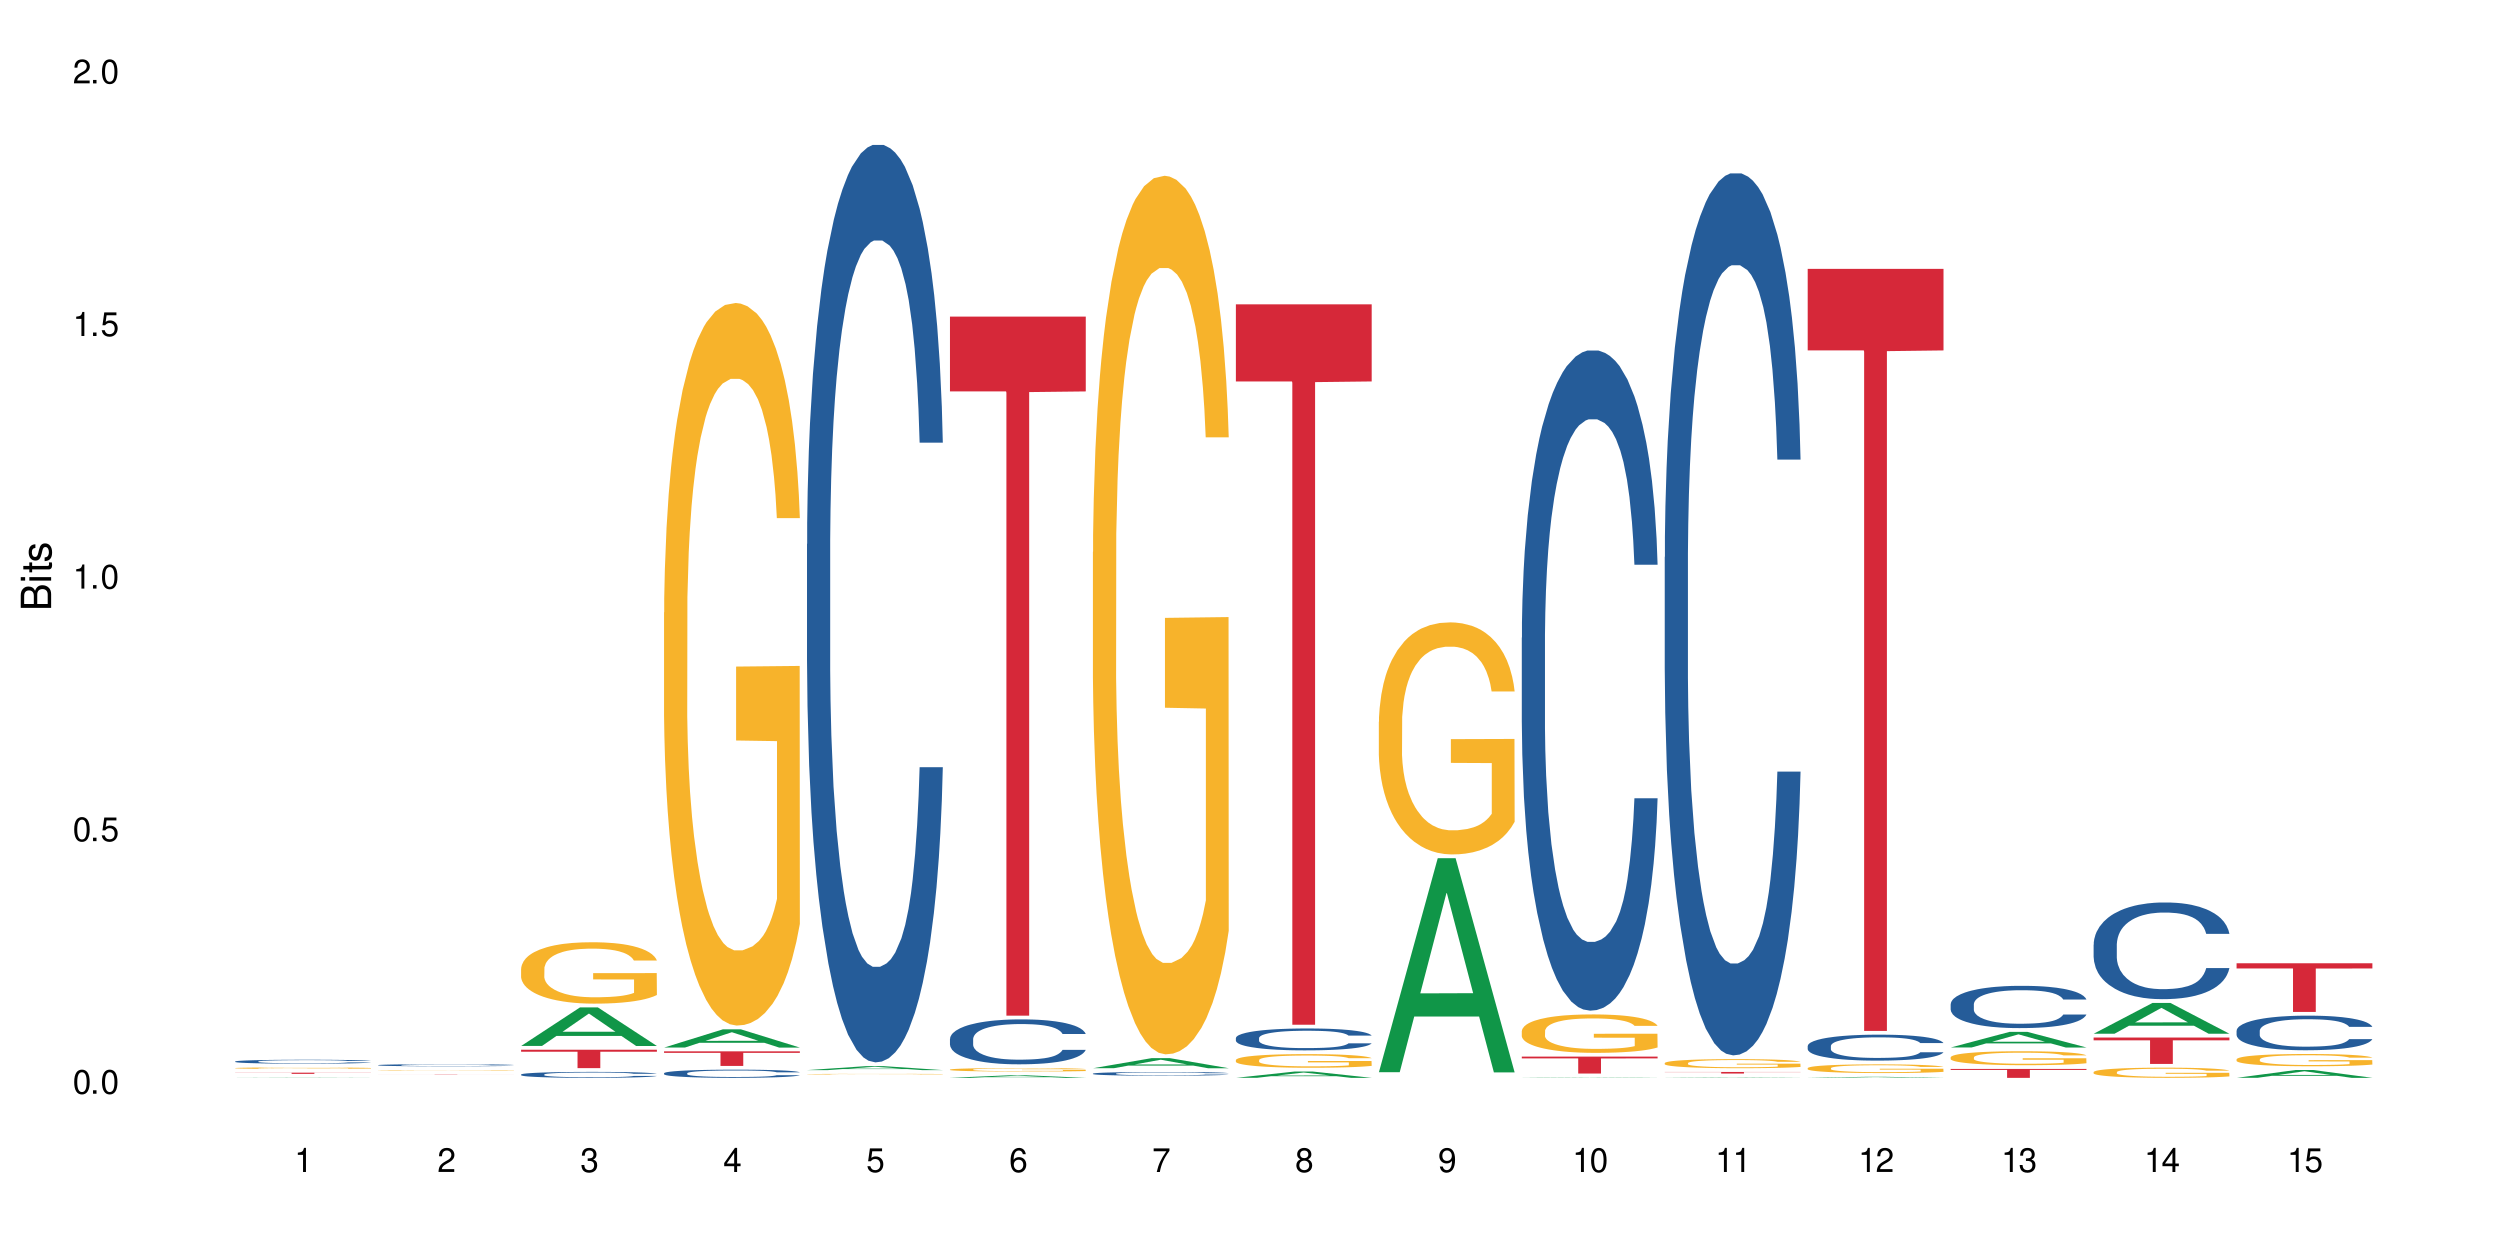 <?xml version="1.0" encoding="UTF-8"?>
<svg xmlns="http://www.w3.org/2000/svg" xmlns:xlink="http://www.w3.org/1999/xlink" width="720" height="360" viewBox="0 0 720 360">
<defs>
<g>
<g id="glyph-0-0">
</g>
<g id="glyph-0-1">
<path d="M 2.641 -6.938 C 2 -6.938 1.422 -6.656 1.078 -6.172 C 0.641 -5.562 0.406 -4.641 0.406 -3.359 C 0.406 -1.016 1.188 0.219 2.641 0.219 C 4.078 0.219 4.859 -1.016 4.859 -3.297 C 4.859 -4.641 4.656 -5.547 4.203 -6.172 C 3.844 -6.656 3.281 -6.938 2.641 -6.938 Z M 2.641 -6.188 C 3.547 -6.188 4 -5.25 4 -3.375 C 4 -1.406 3.562 -0.484 2.625 -0.484 C 1.734 -0.484 1.281 -1.438 1.281 -3.344 C 1.281 -5.25 1.734 -6.188 2.641 -6.188 Z M 2.641 -6.188 "/>
</g>
<g id="glyph-0-2">
<path d="M 1.828 -1 L 0.828 -1 L 0.828 0 L 1.828 0 Z M 1.828 -1 "/>
</g>
<g id="glyph-0-3">
<path d="M 4.562 -6.797 L 1.062 -6.797 L 0.547 -3.094 L 1.328 -3.094 C 1.719 -3.562 2.047 -3.734 2.578 -3.734 C 3.484 -3.734 4.062 -3.109 4.062 -2.094 C 4.062 -1.125 3.484 -0.531 2.578 -0.531 C 1.828 -0.531 1.375 -0.906 1.188 -1.672 L 0.328 -1.672 C 0.453 -1.109 0.547 -0.844 0.75 -0.594 C 1.125 -0.078 1.828 0.219 2.594 0.219 C 3.969 0.219 4.922 -0.781 4.922 -2.219 C 4.922 -3.562 4.031 -4.484 2.719 -4.484 C 2.25 -4.484 1.859 -4.359 1.469 -4.062 L 1.734 -5.969 L 4.562 -5.969 Z M 4.562 -6.797 "/>
</g>
<g id="glyph-0-4">
<path d="M 2.484 -4.938 L 2.484 0 L 3.328 0 L 3.328 -6.938 L 2.766 -6.938 C 2.469 -5.875 2.281 -5.734 0.984 -5.562 L 0.984 -4.938 Z M 2.484 -4.938 "/>
</g>
<g id="glyph-0-5">
<path d="M 4.859 -0.828 L 1.281 -0.828 C 1.359 -1.406 1.672 -1.781 2.5 -2.281 L 3.469 -2.828 C 4.406 -3.344 4.906 -4.062 4.906 -4.906 C 4.906 -5.484 4.672 -6.031 4.266 -6.406 C 3.859 -6.766 3.375 -6.938 2.719 -6.938 C 1.859 -6.938 1.219 -6.625 0.844 -6.031 C 0.609 -5.672 0.5 -5.234 0.484 -4.531 L 1.328 -4.531 C 1.359 -5.016 1.406 -5.281 1.531 -5.516 C 1.75 -5.938 2.188 -6.203 2.703 -6.203 C 3.469 -6.203 4.031 -5.641 4.031 -4.891 C 4.031 -4.344 3.719 -3.859 3.125 -3.516 L 2.234 -3 C 0.812 -2.172 0.406 -1.531 0.328 -0.016 L 4.859 -0.016 Z M 4.859 -0.828 "/>
</g>
<g id="glyph-0-6">
<path d="M 2.125 -3.188 L 2.578 -3.188 C 3.5 -3.188 3.984 -2.766 3.984 -1.922 C 3.984 -1.062 3.469 -0.531 2.594 -0.531 C 1.656 -0.531 1.203 -1 1.156 -2.016 L 0.312 -2.016 C 0.344 -1.453 0.438 -1.094 0.609 -0.781 C 0.953 -0.109 1.625 0.219 2.547 0.219 C 3.953 0.219 4.859 -0.625 4.859 -1.938 C 4.859 -2.828 4.516 -3.297 3.703 -3.594 C 4.344 -3.844 4.656 -4.328 4.656 -5.031 C 4.656 -6.219 3.875 -6.938 2.578 -6.938 C 1.203 -6.938 0.484 -6.172 0.453 -4.703 L 1.297 -4.703 C 1.312 -5.125 1.344 -5.359 1.453 -5.578 C 1.641 -5.969 2.062 -6.203 2.594 -6.203 C 3.344 -6.203 3.797 -5.75 3.797 -5 C 3.797 -4.516 3.609 -4.219 3.25 -4.047 C 3.016 -3.953 2.703 -3.922 2.125 -3.906 Z M 2.125 -3.188 "/>
</g>
<g id="glyph-0-7">
<path d="M 3.141 -1.672 L 3.141 0 L 3.984 0 L 3.984 -1.672 L 4.984 -1.672 L 4.984 -2.438 L 3.984 -2.438 L 3.984 -6.938 L 3.359 -6.938 L 0.266 -2.578 L 0.266 -1.672 Z M 3.141 -2.438 L 1 -2.438 L 3.141 -5.5 Z M 3.141 -2.438 "/>
</g>
<g id="glyph-0-8">
<path d="M 4.781 -5.125 C 4.609 -6.266 3.891 -6.938 2.844 -6.938 C 2.094 -6.938 1.422 -6.578 1.031 -5.953 C 0.594 -5.266 0.406 -4.422 0.406 -3.172 C 0.406 -2 0.578 -1.25 0.984 -0.641 C 1.359 -0.078 1.953 0.219 2.703 0.219 C 3.984 0.219 4.922 -0.75 4.922 -2.094 C 4.922 -3.375 4.062 -4.281 2.844 -4.281 C 2.172 -4.281 1.641 -4.031 1.281 -3.516 C 1.281 -5.234 1.828 -6.188 2.797 -6.188 C 3.391 -6.188 3.797 -5.797 3.938 -5.125 Z M 2.734 -3.531 C 3.547 -3.531 4.062 -2.953 4.062 -2.031 C 4.062 -1.156 3.484 -0.531 2.703 -0.531 C 1.922 -0.531 1.328 -1.188 1.328 -2.078 C 1.328 -2.938 1.906 -3.531 2.734 -3.531 Z M 2.734 -3.531 "/>
</g>
<g id="glyph-0-9">
<path d="M 4.984 -6.797 L 0.438 -6.797 L 0.438 -5.969 L 4.109 -5.969 C 2.5 -3.656 1.828 -2.234 1.328 0 L 2.219 0 C 2.594 -2.172 3.453 -4.047 4.984 -6.094 Z M 4.984 -6.797 "/>
</g>
<g id="glyph-0-10">
<path d="M 3.75 -3.656 C 4.469 -4.094 4.688 -4.438 4.688 -5.078 C 4.688 -6.172 3.844 -6.938 2.641 -6.938 C 1.438 -6.938 0.594 -6.172 0.594 -5.094 C 0.594 -4.438 0.812 -4.094 1.516 -3.656 C 0.734 -3.266 0.359 -2.703 0.359 -1.922 C 0.359 -0.656 1.281 0.219 2.641 0.219 C 3.984 0.219 4.922 -0.656 4.922 -1.922 C 4.922 -2.703 4.531 -3.266 3.75 -3.656 Z M 2.641 -6.188 C 3.359 -6.188 3.812 -5.75 3.812 -5.062 C 3.812 -4.406 3.344 -3.984 2.641 -3.984 C 1.922 -3.984 1.453 -4.406 1.453 -5.078 C 1.453 -5.75 1.922 -6.188 2.641 -6.188 Z M 2.641 -3.266 C 3.484 -3.266 4.062 -2.719 4.062 -1.906 C 4.062 -1.078 3.484 -0.531 2.625 -0.531 C 1.797 -0.531 1.219 -1.094 1.219 -1.906 C 1.219 -2.719 1.781 -3.266 2.641 -3.266 Z M 2.641 -3.266 "/>
</g>
<g id="glyph-0-11">
<path d="M 0.516 -1.578 C 0.672 -0.453 1.406 0.219 2.438 0.219 C 3.188 0.219 3.859 -0.141 4.266 -0.766 C 4.688 -1.453 4.891 -2.297 4.891 -3.547 C 4.891 -4.719 4.703 -5.453 4.312 -6.078 C 3.938 -6.641 3.344 -6.938 2.594 -6.938 C 1.297 -6.938 0.359 -5.969 0.359 -4.625 C 0.359 -3.344 1.234 -2.453 2.453 -2.453 C 3.094 -2.453 3.578 -2.672 4.016 -3.203 C 4 -1.484 3.469 -0.531 2.5 -0.531 C 1.906 -0.531 1.484 -0.906 1.359 -1.578 Z M 2.578 -6.203 C 3.375 -6.203 3.969 -5.531 3.969 -4.641 C 3.969 -3.797 3.391 -3.188 2.547 -3.188 C 1.734 -3.188 1.234 -3.766 1.234 -4.688 C 1.234 -5.562 1.797 -6.203 2.578 -6.203 Z M 2.578 -6.203 "/>
</g>
<g id="glyph-1-0">
</g>
<g id="glyph-1-1">
<path d="M 0 -0.953 L 0 -4.891 C 0 -5.719 -0.234 -6.344 -0.734 -6.797 C -1.188 -7.234 -1.812 -7.469 -2.5 -7.469 C -3.547 -7.469 -4.188 -7 -4.625 -5.875 C -4.984 -6.688 -5.625 -7.094 -6.531 -7.094 C -7.172 -7.094 -7.734 -6.859 -8.141 -6.391 C -8.562 -5.922 -8.75 -5.344 -8.75 -4.5 L -8.75 -0.953 Z M -4.984 -2.062 L -7.766 -2.062 L -7.766 -4.219 C -7.766 -4.844 -7.688 -5.203 -7.453 -5.5 C -7.219 -5.812 -6.859 -5.969 -6.375 -5.969 C -5.891 -5.969 -5.531 -5.812 -5.297 -5.5 C -5.062 -5.203 -4.984 -4.844 -4.984 -4.219 Z M -0.984 -2.062 L -4 -2.062 L -4 -4.781 C -4 -5.766 -3.438 -6.359 -2.484 -6.359 C -1.547 -6.359 -0.984 -5.766 -0.984 -4.781 Z M -0.984 -2.062 "/>
</g>
<g id="glyph-1-2">
<path d="M -6.281 -1.797 L -6.281 -0.797 L 0 -0.797 L 0 -1.797 Z M -8.75 -1.797 L -8.75 -0.797 L -7.484 -0.797 L -7.484 -1.797 Z M -8.75 -1.797 "/>
</g>
<g id="glyph-1-3">
<path d="M -6.281 -3.047 L -6.281 -2.016 L -8.016 -2.016 L -8.016 -1.016 L -6.281 -1.016 L -6.281 -0.172 L -5.469 -0.172 L -5.469 -1.016 L -0.719 -1.016 C -0.078 -1.016 0.281 -1.453 0.281 -2.234 C 0.281 -2.5 0.25 -2.719 0.188 -3.047 L -0.641 -3.047 C -0.609 -2.906 -0.594 -2.766 -0.594 -2.562 C -0.594 -2.141 -0.719 -2.016 -1.156 -2.016 L -5.469 -2.016 L -5.469 -3.047 Z M -6.281 -3.047 "/>
</g>
<g id="glyph-1-4">
<path d="M -4.531 -5.25 C -5.766 -5.25 -6.469 -4.422 -6.469 -2.969 C -6.469 -1.516 -5.719 -0.562 -4.547 -0.562 C -3.562 -0.562 -3.094 -1.062 -2.734 -2.562 L -2.516 -3.484 C -2.344 -4.188 -2.094 -4.469 -1.641 -4.469 C -1.047 -4.469 -0.641 -3.875 -0.641 -3 C -0.641 -2.453 -0.797 -2 -1.062 -1.75 C -1.25 -1.594 -1.422 -1.531 -1.875 -1.469 L -1.875 -0.406 C -0.422 -0.453 0.281 -1.266 0.281 -2.922 C 0.281 -4.5 -0.5 -5.516 -1.719 -5.516 C -2.656 -5.516 -3.172 -4.984 -3.469 -3.734 L -3.703 -2.766 C -3.891 -1.953 -4.156 -1.609 -4.594 -1.609 C -5.188 -1.609 -5.547 -2.125 -5.547 -2.938 C -5.547 -3.75 -5.203 -4.172 -4.531 -4.203 Z M -4.531 -5.25 "/>
</g>
</g>
</defs>
<rect x="-72" y="-36" width="864" height="432" fill="rgb(100%, 100%, 100%)" fill-opacity="1"/>
<path fill-rule="nonzero" fill="rgb(6.275%, 58.824%, 28.235%)" fill-opacity="1" d="M 67.73 310.418 L 67.773 310.418 L 84.695 310.348 L 89.836 310.348 L 106.844 310.418 L 100.867 310.418 L 96.605 310.398 L 77.926 310.398 L 73.75 310.418 L 67.73 310.418 L 79.723 310.391 L 94.895 310.391 L 87.328 310.359 L 87.16 310.359 L 79.684 310.391 L 79.723 310.391 Z M 67.73 310.418 "/>
<path fill-rule="nonzero" fill="rgb(14.51%, 36.078%, 60%)" fill-opacity="1" d="M 67.73 305.699 L 67.777 305.699 L 67.777 305.676 L 67.922 305.637 L 68.254 305.586 L 68.59 305.551 L 69.449 305.492 L 70.641 305.43 L 71.879 305.387 L 72.785 305.359 L 73.598 305.336 L 75.457 305.301 L 76.652 305.281 L 77.938 305.262 L 79.512 305.242 L 80.656 305.234 L 83.234 305.219 L 85.141 305.211 L 86.621 305.207 L 89.816 305.207 L 91.723 305.211 L 93.105 305.215 L 94.633 305.223 L 95.922 305.234 L 98.164 305.258 L 100.168 305.285 L 101.074 305.301 L 102.504 305.336 L 103.602 305.367 L 104.363 305.395 L 105.223 305.43 L 105.984 305.477 L 106.559 305.531 L 106.844 305.574 L 100.168 305.574 L 99.832 305.535 L 99.449 305.5 L 98.734 305.461 L 98.02 305.43 L 97.02 305.398 L 96.113 305.379 L 94.871 305.359 L 93.773 305.348 L 92.629 305.336 L 91.531 305.332 L 89.434 305.324 L 87 305.324 L 86.094 305.328 L 84.234 305.336 L 83.234 305.344 L 81.801 305.355 L 80.801 305.371 L 79.609 305.391 L 78.797 305.41 L 77.797 305.438 L 77.078 305.461 L 76.27 305.496 L 75.793 305.52 L 75.363 305.551 L 74.98 305.582 L 74.695 305.621 L 74.504 305.66 L 74.41 305.695 L 74.41 305.855 L 74.504 305.895 L 74.742 305.938 L 75.363 306 L 76.27 306.055 L 77.32 306.102 L 78.32 306.133 L 78.891 306.145 L 79.656 306.164 L 80.848 306.184 L 82.566 306.203 L 83.566 306.211 L 85.094 306.219 L 86.668 306.223 L 88.766 306.223 L 90.625 306.219 L 91.867 306.215 L 93.156 306.207 L 94.918 306.188 L 96.016 306.172 L 96.969 306.152 L 97.688 306.133 L 98.164 306.117 L 98.879 306.086 L 99.449 306.051 L 99.879 306.012 L 100.168 305.977 L 106.844 305.977 L 106.559 306.02 L 106.129 306.059 L 105.699 306.09 L 105.031 306.125 L 104.27 306.156 L 103.172 306.195 L 102.266 306.219 L 101.074 306.246 L 99.977 306.266 L 98.781 306.281 L 97.02 306.301 L 95.875 306.312 L 94.633 306.32 L 93.156 306.332 L 91.293 306.336 L 89.289 306.34 L 87.43 306.344 L 85.426 306.34 L 83.949 306.336 L 81.992 306.328 L 79.559 306.309 L 77.797 306.289 L 76.414 306.27 L 75.219 306.25 L 73.883 306.219 L 72.168 306.176 L 71.117 306.141 L 70.402 306.109 L 69.59 306.07 L 69.02 306.035 L 68.352 305.977 L 67.875 305.902 L 67.73 305.844 Z M 67.73 305.699 "/>
<path fill-rule="nonzero" fill="rgb(96.863%, 70.196%, 16.863%)" fill-opacity="1" d="M 67.73 307.605 L 67.777 307.602 L 67.777 307.594 L 67.969 307.578 L 68.445 307.555 L 69.066 307.535 L 69.734 307.52 L 70.164 307.512 L 70.879 307.5 L 71.5 307.492 L 73.074 307.473 L 75.078 307.457 L 76.172 307.449 L 77.414 307.441 L 79.18 307.438 L 79.988 307.434 L 82.469 307.426 L 85.285 307.422 L 91.77 307.422 L 94.441 307.43 L 95.969 307.434 L 97.16 307.438 L 98.402 307.441 L 99.926 307.449 L 101.359 307.457 L 103.648 307.48 L 104.602 307.492 L 105.414 307.504 L 106.129 307.52 L 106.559 307.535 L 106.844 307.547 L 100.215 307.547 L 99.832 307.535 L 99.402 307.523 L 98.688 307.512 L 97.258 307.496 L 95.922 307.484 L 94.777 307.477 L 93.344 307.473 L 91.961 307.469 L 90.387 307.469 L 89.434 307.465 L 86.906 307.465 L 84.617 307.469 L 83.281 307.473 L 82.328 307.477 L 80.992 307.48 L 80.18 307.484 L 78.273 307.5 L 77.32 307.512 L 76.793 307.52 L 76.125 307.531 L 75.648 307.543 L 75.125 307.559 L 74.84 307.57 L 74.457 307.594 L 74.41 307.664 L 74.551 307.68 L 74.84 307.695 L 75.219 307.711 L 75.793 307.723 L 76.363 307.734 L 77.367 307.75 L 78.227 307.762 L 78.891 307.766 L 80.18 307.777 L 80.703 307.781 L 81.945 307.789 L 83.234 307.793 L 84.809 307.797 L 86 307.801 L 93.203 307.801 L 95.016 307.797 L 96.254 307.793 L 97.066 307.793 L 98.066 307.785 L 98.781 307.781 L 99.449 307.777 L 100.262 307.773 L 100.262 307.68 L 88.48 307.68 L 88.48 307.637 L 106.797 307.637 L 106.844 307.785 L 105.844 307.797 L 104.602 307.809 L 103.41 307.816 L 102.168 307.82 L 100.406 307.828 L 98.973 307.832 L 96.781 307.84 L 94.777 307.844 L 92.676 307.844 L 90.816 307.848 L 86.668 307.848 L 84.57 307.844 L 82.898 307.84 L 81.371 307.836 L 79.848 307.832 L 77.938 307.824 L 76.699 307.816 L 74.121 307.801 L 72.977 307.789 L 72.215 307.781 L 71.453 307.77 L 70.641 307.758 L 69.879 307.746 L 69.305 307.734 L 68.781 307.719 L 68.398 307.707 L 68.016 307.691 L 67.828 307.676 L 67.73 307.664 Z M 67.73 307.605 "/>
<path fill-rule="nonzero" fill="rgb(83.922%, 15.686%, 22.353%)" fill-opacity="1" d="M 67.73 308.926 L 106.844 308.926 L 106.844 308.961 L 90.543 308.961 L 90.543 309.27 L 83.984 309.27 L 83.984 308.965 L 83.891 308.961 L 67.73 308.961 Z M 67.73 308.926 "/>
<path fill-rule="nonzero" fill="rgb(14.51%, 36.078%, 60%)" fill-opacity="1" d="M 108.902 306.75 L 108.949 306.75 L 108.949 306.738 L 109.094 306.715 L 109.426 306.688 L 109.762 306.672 L 110.621 306.637 L 111.812 306.605 L 113.051 306.582 L 113.957 306.566 L 114.77 306.555 L 116.629 306.535 L 117.82 306.523 L 119.109 306.512 L 120.684 306.504 L 121.828 306.5 L 124.406 306.488 L 126.312 306.484 L 132.895 306.484 L 134.277 306.488 L 135.805 306.492 L 137.094 306.5 L 139.336 306.512 L 141.336 306.527 L 142.242 306.535 L 143.676 306.555 L 144.773 306.57 L 145.535 306.586 L 146.395 306.605 L 147.156 306.629 L 147.73 306.66 L 148.016 306.684 L 141.336 306.684 L 141.004 306.66 L 140.621 306.645 L 139.906 306.621 L 139.191 306.605 L 138.191 306.586 L 137.285 306.578 L 136.043 306.566 L 134.945 306.559 L 133.801 306.555 L 132.703 306.551 L 130.605 306.547 L 128.172 306.547 L 127.266 306.551 L 125.406 306.555 L 124.406 306.559 L 122.973 306.566 L 121.973 306.574 L 120.781 306.582 L 119.969 306.594 L 118.969 306.609 L 118.25 306.621 L 117.441 306.641 L 116.965 306.652 L 116.535 306.668 L 116.152 306.688 L 115.867 306.707 L 115.676 306.727 L 115.582 306.75 L 115.582 306.836 L 115.676 306.855 L 115.914 306.879 L 116.535 306.914 L 117.441 306.945 L 118.488 306.969 L 119.492 306.984 L 120.062 306.992 L 120.828 307 L 122.02 307.012 L 123.738 307.023 L 124.738 307.027 L 126.266 307.031 L 127.84 307.035 L 129.938 307.035 L 131.797 307.031 L 133.039 307.031 L 134.324 307.027 L 136.09 307.016 L 137.188 307.008 L 138.141 306.996 L 138.859 306.984 L 139.336 306.977 L 140.051 306.961 L 140.621 306.941 L 141.051 306.922 L 141.336 306.902 L 148.016 306.902 L 147.73 306.922 L 147.301 306.945 L 146.871 306.961 L 146.203 306.98 L 145.441 307 L 144.344 307.02 L 143.438 307.031 L 142.242 307.047 L 141.148 307.055 L 139.953 307.066 L 138.191 307.078 L 137.043 307.082 L 135.805 307.09 L 134.324 307.094 L 132.465 307.098 L 125.121 307.098 L 123.164 307.09 L 120.73 307.082 L 118.969 307.07 L 117.582 307.059 L 116.391 307.047 L 115.055 307.031 L 113.34 307.008 L 112.289 306.988 L 111.574 306.973 L 110.762 306.953 L 110.191 306.93 L 109.523 306.898 L 109.047 306.859 L 108.902 306.828 Z M 108.902 306.75 "/>
<path fill-rule="nonzero" fill="rgb(96.863%, 70.196%, 16.863%)" fill-opacity="1" d="M 108.902 308.246 L 108.949 308.246 L 108.949 308.242 L 109.141 308.238 L 109.617 308.227 L 110.238 308.223 L 110.906 308.215 L 111.336 308.211 L 112.051 308.207 L 112.672 308.203 L 114.246 308.199 L 116.25 308.191 L 117.344 308.188 L 118.586 308.188 L 120.352 308.184 L 121.16 308.184 L 123.641 308.18 L 135.613 308.18 L 137.141 308.184 L 139.574 308.184 L 141.098 308.188 L 142.531 308.191 L 144.82 308.199 L 145.773 308.203 L 146.586 308.211 L 147.301 308.215 L 147.73 308.223 L 148.016 308.227 L 141.387 308.227 L 141.004 308.223 L 140.574 308.219 L 139.859 308.211 L 139.145 308.207 L 138.43 308.207 L 137.094 308.203 L 135.949 308.199 L 134.516 308.199 L 133.133 308.195 L 124.453 308.195 L 123.5 308.199 L 122.164 308.199 L 121.352 308.203 L 120.875 308.203 L 119.445 308.207 L 118.488 308.211 L 117.965 308.215 L 117.297 308.219 L 116.82 308.223 L 116.297 308.23 L 116.008 308.234 L 115.629 308.242 L 115.582 308.27 L 115.723 308.277 L 116.008 308.281 L 116.391 308.285 L 116.965 308.293 L 117.535 308.297 L 118.539 308.301 L 119.395 308.305 L 120.062 308.309 L 121.352 308.312 L 121.875 308.312 L 123.117 308.316 L 124.406 308.32 L 127.172 308.32 L 129.078 308.324 L 131.512 308.324 L 134.375 308.32 L 137.426 308.32 L 138.238 308.316 L 139.953 308.316 L 140.621 308.312 L 141.434 308.312 L 141.434 308.277 L 129.652 308.277 L 129.652 308.258 L 147.969 308.258 L 148.016 308.316 L 147.016 308.32 L 145.773 308.324 L 144.582 308.328 L 143.34 308.328 L 141.578 308.332 L 140.145 308.336 L 135.949 308.336 L 133.848 308.34 L 127.84 308.34 L 125.742 308.336 L 122.543 308.336 L 121.02 308.332 L 119.109 308.332 L 117.871 308.328 L 115.293 308.32 L 114.148 308.316 L 112.625 308.309 L 111.812 308.305 L 111.051 308.301 L 110.477 308.297 L 109.953 308.293 L 109.57 308.285 L 109.188 308.281 L 108.996 308.273 L 108.902 308.27 Z M 108.902 308.246 "/>
<path fill-rule="nonzero" fill="rgb(83.922%, 15.686%, 22.353%)" fill-opacity="1" d="M 108.902 309.418 L 148.016 309.418 L 148.016 309.426 L 131.715 309.426 L 131.715 309.484 L 125.156 309.484 L 125.156 309.426 L 108.902 309.426 Z M 108.902 309.418 "/>
<path fill-rule="nonzero" fill="rgb(6.275%, 58.824%, 28.235%)" fill-opacity="1" d="M 150.074 301.238 L 150.117 301.227 L 167.039 290.129 L 172.18 290.129 L 189.188 301.246 L 183.211 301.246 L 178.949 298.344 L 160.27 298.344 L 156.09 301.238 L 150.074 301.238 L 162.066 297.145 L 177.234 297.133 L 169.672 291.945 L 169.59 291.938 L 169.504 291.969 L 162.027 297.133 L 162.066 297.145 Z M 150.074 301.238 "/>
<path fill-rule="nonzero" fill="rgb(14.51%, 36.078%, 60%)" fill-opacity="1" d="M 150.074 309.453 L 150.121 309.449 L 150.121 309.414 L 150.266 309.352 L 150.598 309.277 L 150.934 309.227 L 151.793 309.133 L 152.984 309.047 L 154.223 308.977 L 155.129 308.938 L 155.941 308.906 L 157.801 308.848 L 158.992 308.816 L 160.281 308.789 L 161.855 308.766 L 163 308.75 L 165.578 308.723 L 167.484 308.711 L 168.965 308.707 L 172.16 308.707 L 174.066 308.715 L 175.449 308.723 L 176.977 308.734 L 178.266 308.75 L 180.508 308.781 L 182.508 308.828 L 183.414 308.852 L 184.848 308.898 L 185.945 308.945 L 186.707 308.988 L 187.566 309.047 L 188.328 309.117 L 188.902 309.195 L 189.188 309.262 L 182.508 309.262 L 182.176 309.199 L 181.793 309.152 L 181.078 309.086 L 180.363 309.043 L 179.359 308.996 L 178.453 308.969 L 177.215 308.938 L 176.117 308.918 L 174.973 308.906 L 173.875 308.895 L 171.777 308.887 L 169.344 308.887 L 168.438 308.891 L 166.578 308.902 L 165.578 308.914 L 164.145 308.934 L 163.145 308.953 L 161.953 308.984 L 161.141 309.012 L 160.137 309.055 L 159.422 309.09 L 158.613 309.141 L 158.137 309.18 L 157.707 309.223 L 157.324 309.273 L 157.039 309.328 L 156.848 309.387 L 156.754 309.445 L 156.754 309.688 L 156.848 309.742 L 157.086 309.809 L 157.707 309.902 L 158.613 309.984 L 159.66 310.051 L 160.664 310.098 L 161.234 310.121 L 162 310.145 L 163.191 310.176 L 164.91 310.207 L 165.91 310.219 L 167.438 310.234 L 169.012 310.238 L 171.109 310.238 L 172.969 310.234 L 174.211 310.227 L 175.496 310.211 L 177.262 310.188 L 178.359 310.16 L 179.312 310.133 L 180.027 310.102 L 180.508 310.078 L 181.223 310.027 L 181.793 309.977 L 182.223 309.922 L 182.508 309.867 L 189.188 309.867 L 188.902 309.93 L 188.473 309.992 L 188.043 310.035 L 187.375 310.09 L 186.613 310.141 L 185.516 310.195 L 184.609 310.23 L 183.414 310.27 L 182.32 310.297 L 181.125 310.324 L 179.359 310.355 L 178.215 310.371 L 176.977 310.387 L 175.496 310.398 L 173.637 310.41 L 171.633 310.414 L 169.773 310.418 L 167.77 310.414 L 166.293 310.406 L 164.336 310.395 L 161.902 310.367 L 160.137 310.336 L 158.754 310.305 L 157.562 310.273 L 156.227 310.234 L 154.512 310.164 L 153.461 310.109 L 152.746 310.066 L 151.934 310.008 L 151.363 309.953 L 150.695 309.863 L 150.219 309.754 L 150.074 309.668 Z M 150.074 309.453 "/>
<path fill-rule="nonzero" fill="rgb(96.863%, 70.196%, 16.863%)" fill-opacity="1" d="M 150.074 278.941 L 150.121 278.926 L 150.121 278.602 L 150.312 277.875 L 150.789 276.871 L 151.41 276.051 L 152.078 275.402 L 152.508 275.062 L 153.223 274.578 L 153.844 274.223 L 155.418 273.496 L 157.418 272.82 L 158.516 272.527 L 159.758 272.254 L 161.523 271.945 L 162.332 271.832 L 164.812 271.574 L 167.629 271.414 L 170.727 271.363 L 172.16 271.383 L 174.113 271.445 L 176.785 271.625 L 178.312 271.785 L 179.504 271.945 L 180.746 272.156 L 182.27 272.48 L 183.703 272.867 L 184.848 273.254 L 185.992 273.738 L 186.945 274.258 L 187.758 274.82 L 188.473 275.5 L 188.902 276.066 L 189.188 276.629 L 182.559 276.629 L 182.176 276.066 L 181.746 275.629 L 181.031 275.098 L 180.316 274.707 L 179.602 274.402 L 178.266 273.98 L 177.121 273.723 L 175.688 273.496 L 174.305 273.352 L 172.73 273.254 L 171.777 273.223 L 169.25 273.223 L 166.961 273.336 L 165.625 273.465 L 164.672 273.594 L 163.336 273.836 L 162.523 274.031 L 162.047 274.16 L 160.617 274.66 L 159.66 275.113 L 159.137 275.418 L 158.469 275.902 L 157.992 276.34 L 157.469 276.984 L 157.18 277.469 L 156.801 278.57 L 156.754 281.477 L 156.895 282.09 L 157.18 282.754 L 157.562 283.332 L 158.137 283.949 L 158.707 284.414 L 159.711 285.047 L 160.566 285.465 L 161.234 285.742 L 162.523 286.176 L 163.047 286.32 L 164.289 286.613 L 165.578 286.84 L 167.148 287.031 L 168.344 287.129 L 170.25 287.211 L 172.684 287.211 L 175.547 287.113 L 177.359 286.984 L 178.598 286.855 L 179.41 286.742 L 180.41 286.562 L 181.125 286.402 L 181.793 286.227 L 182.605 285.949 L 182.605 282.09 L 170.824 282.074 L 170.824 280.266 L 189.141 280.25 L 189.188 286.562 L 188.188 287 L 186.945 287.422 L 185.754 287.742 L 184.512 288.02 L 182.746 288.324 L 181.316 288.52 L 179.121 288.746 L 177.121 288.891 L 175.02 288.988 L 173.16 289.035 L 170.965 289.051 L 169.012 289.02 L 166.91 288.922 L 165.242 288.793 L 163.715 288.633 L 162.191 288.422 L 160.281 288.082 L 159.043 287.809 L 157.754 287.469 L 156.465 287.066 L 155.32 286.629 L 154.559 286.289 L 153.793 285.902 L 152.984 285.418 L 152.219 284.867 L 151.648 284.367 L 151.125 283.801 L 150.742 283.27 L 150.359 282.543 L 150.168 281.961 L 150.074 281.461 Z M 150.074 278.941 "/>
<path fill-rule="nonzero" fill="rgb(83.922%, 15.686%, 22.353%)" fill-opacity="1" d="M 150.074 302.324 L 189.188 302.324 L 189.188 302.895 L 172.887 302.898 L 172.887 307.629 L 166.328 307.629 L 166.328 302.902 L 166.234 302.895 L 150.074 302.895 Z M 150.074 302.324 "/>
<path fill-rule="nonzero" fill="rgb(6.275%, 58.824%, 28.235%)" fill-opacity="1" d="M 191.246 301.695 L 191.289 301.691 L 208.211 296.441 L 213.352 296.441 L 230.359 301.703 L 224.383 301.703 L 220.121 300.328 L 201.441 300.328 L 197.262 301.695 L 191.246 301.695 L 203.238 299.762 L 218.406 299.754 L 210.844 297.301 L 210.762 297.297 L 210.676 297.312 L 203.195 299.754 L 203.238 299.762 Z M 191.246 301.695 "/>
<path fill-rule="nonzero" fill="rgb(14.51%, 36.078%, 60%)" fill-opacity="1" d="M 191.246 309.086 L 191.293 309.086 L 191.293 309.035 L 191.438 308.953 L 191.77 308.848 L 192.105 308.777 L 192.965 308.648 L 194.156 308.527 L 195.395 308.434 L 196.301 308.379 L 197.113 308.332 L 198.973 308.254 L 200.164 308.215 L 201.453 308.176 L 203.027 308.141 L 204.172 308.117 L 206.746 308.086 L 208.656 308.07 L 210.133 308.062 L 213.332 308.062 L 215.238 308.07 L 216.621 308.082 L 218.148 308.098 L 219.438 308.117 L 221.676 308.168 L 223.68 308.227 L 224.586 308.262 L 226.02 308.328 L 227.117 308.391 L 227.879 308.449 L 228.738 308.527 L 229.5 308.625 L 230.074 308.734 L 230.359 308.828 L 223.68 308.828 L 223.348 308.742 L 222.965 308.676 L 222.25 308.586 L 221.535 308.523 L 220.531 308.461 L 219.625 308.422 L 218.387 308.379 L 217.289 308.352 L 216.145 308.332 L 215.047 308.32 L 212.949 308.309 L 210.516 308.309 L 209.609 308.312 L 207.75 308.328 L 206.746 308.344 L 205.316 308.375 L 204.316 308.402 L 203.121 308.445 L 202.312 308.484 L 201.309 308.539 L 200.594 308.586 L 199.785 308.66 L 199.309 308.711 L 198.879 308.773 L 198.496 308.844 L 198.211 308.918 L 198.02 309 L 197.922 309.078 L 197.922 309.41 L 198.02 309.488 L 198.258 309.578 L 198.879 309.711 L 199.785 309.824 L 200.832 309.914 L 201.836 309.977 L 202.406 310.008 L 203.172 310.043 L 204.363 310.086 L 206.082 310.129 L 207.082 310.145 L 208.609 310.164 L 210.184 310.172 L 212.281 310.172 L 214.141 310.164 L 215.383 310.152 L 216.668 310.137 L 218.434 310.098 L 219.531 310.062 L 220.484 310.023 L 221.199 309.984 L 221.676 309.949 L 222.395 309.883 L 222.965 309.809 L 223.395 309.734 L 223.68 309.66 L 230.359 309.66 L 230.074 309.746 L 229.645 309.828 L 229.215 309.891 L 228.547 309.969 L 227.781 310.035 L 226.688 310.109 L 225.781 310.16 L 224.586 310.211 L 223.488 310.254 L 222.297 310.289 L 220.531 310.332 L 219.387 310.355 L 218.148 310.375 L 216.668 310.391 L 214.809 310.406 L 212.805 310.414 L 210.945 310.418 L 208.941 310.414 L 207.465 310.406 L 205.508 310.387 L 203.074 310.348 L 201.309 310.305 L 199.926 310.266 L 198.734 310.223 L 197.398 310.164 L 195.684 310.07 L 194.633 309.996 L 193.918 309.934 L 193.105 309.852 L 192.535 309.777 L 191.867 309.656 L 191.391 309.504 L 191.246 309.383 Z M 191.246 309.086 "/>
<path fill-rule="nonzero" fill="rgb(96.863%, 70.196%, 16.863%)" fill-opacity="1" d="M 191.246 176.391 L 191.293 176.199 L 191.293 172.398 L 191.484 163.848 L 191.961 152.062 L 192.582 142.371 L 193.25 134.77 L 193.68 130.777 L 194.395 125.078 L 195.016 120.895 L 196.59 112.344 L 198.59 104.359 L 199.688 100.941 L 200.93 97.711 L 202.695 94.098 L 203.504 92.77 L 205.984 89.727 L 208.801 87.828 L 211.898 87.258 L 213.332 87.445 L 215.285 88.207 L 217.957 90.297 L 219.484 92.199 L 220.676 94.098 L 221.918 96.57 L 223.441 100.371 L 224.875 104.93 L 226.02 109.492 L 227.164 115.195 L 228.117 121.277 L 228.93 127.926 L 229.645 135.91 L 230.074 142.562 L 230.359 149.215 L 223.73 149.215 L 223.348 142.562 L 222.918 137.43 L 222.203 131.156 L 221.488 126.598 L 220.77 122.984 L 219.438 118.043 L 218.293 115.004 L 216.859 112.344 L 215.477 110.633 L 213.902 109.492 L 212.949 109.113 L 210.422 109.113 L 208.133 110.441 L 206.797 111.965 L 205.84 113.484 L 204.508 116.336 L 203.695 118.613 L 203.219 120.137 L 201.789 126.027 L 200.832 131.348 L 200.309 134.961 L 199.641 140.66 L 199.164 145.793 L 198.641 153.395 L 198.352 159.094 L 197.973 172.02 L 197.922 206.227 L 198.066 213.449 L 198.352 221.242 L 198.734 228.086 L 199.309 235.305 L 199.879 240.816 L 200.883 248.23 L 201.738 253.172 L 202.406 256.402 L 203.695 261.535 L 204.219 263.242 L 205.461 266.664 L 206.746 269.324 L 208.32 271.605 L 209.516 272.746 L 211.422 273.695 L 213.855 273.695 L 216.719 272.555 L 218.531 271.035 L 219.77 269.516 L 220.582 268.184 L 221.582 266.094 L 222.297 264.195 L 222.965 262.102 L 223.777 258.871 L 223.777 213.449 L 211.996 213.262 L 211.996 191.973 L 230.312 191.785 L 230.359 266.094 L 229.355 271.227 L 228.117 276.168 L 226.926 279.969 L 225.684 283.199 L 223.918 286.809 L 222.488 289.09 L 220.293 291.75 L 218.293 293.461 L 216.191 294.602 L 214.332 295.172 L 212.137 295.363 L 210.184 294.98 L 208.082 293.844 L 206.414 292.32 L 204.887 290.422 L 203.359 287.949 L 201.453 283.961 L 200.215 280.727 L 198.926 276.738 L 197.637 271.984 L 196.492 266.855 L 195.73 262.863 L 194.965 258.301 L 194.156 252.602 L 193.391 246.141 L 192.82 240.246 L 192.297 233.598 L 191.914 227.324 L 191.531 218.773 L 191.34 211.93 L 191.246 206.039 Z M 191.246 176.391 "/>
<path fill-rule="nonzero" fill="rgb(83.922%, 15.686%, 22.353%)" fill-opacity="1" d="M 191.246 302.781 L 230.359 302.781 L 230.359 303.23 L 214.059 303.234 L 214.059 306.984 L 207.5 306.984 L 207.5 303.238 L 207.402 303.23 L 191.246 303.23 Z M 191.246 302.781 "/>
<path fill-rule="nonzero" fill="rgb(6.275%, 58.824%, 28.235%)" fill-opacity="1" d="M 232.418 308.191 L 232.461 308.191 L 249.383 307.047 L 254.523 307.047 L 271.531 308.191 L 265.555 308.191 L 261.293 307.895 L 242.613 307.895 L 238.434 308.191 L 232.418 308.191 L 244.41 307.77 L 259.578 307.77 L 252.016 307.234 L 251.934 307.234 L 251.848 307.238 L 244.367 307.77 L 244.41 307.77 Z M 232.418 308.191 "/>
<path fill-rule="nonzero" fill="rgb(14.51%, 36.078%, 60%)" fill-opacity="1" d="M 232.418 156.711 L 232.465 156.469 L 232.465 150.672 L 232.609 141.496 L 232.941 129.902 L 233.277 121.93 L 234.133 107.684 L 235.328 93.914 L 236.566 83.289 L 237.473 77.008 L 238.285 72.18 L 240.145 63.242 L 241.336 58.652 L 242.625 54.547 L 244.199 50.441 L 245.344 48.027 L 247.918 44.164 L 249.828 42.473 L 251.305 41.746 L 254.504 41.746 L 256.41 42.715 L 257.793 43.922 L 259.32 45.852 L 260.609 48.027 L 262.848 53.34 L 264.852 60.102 L 265.758 63.969 L 267.191 71.453 L 268.285 78.699 L 269.051 84.98 L 269.91 93.914 L 270.672 104.785 L 271.246 117.102 L 271.531 127.488 L 264.852 127.488 L 264.52 117.824 L 264.137 110.34 L 263.422 100.438 L 262.707 93.434 L 261.703 86.43 L 260.797 81.84 L 259.559 77.25 L 258.461 74.352 L 257.316 72.18 L 256.219 70.73 L 254.121 69.281 L 251.688 69.281 L 250.781 69.762 L 248.922 71.695 L 247.918 73.387 L 246.488 76.766 L 245.488 79.906 L 244.293 84.738 L 243.484 88.844 L 242.48 95.121 L 241.766 100.68 L 240.957 108.648 L 240.48 114.688 L 240.051 121.449 L 239.668 129.418 L 239.383 137.871 L 239.191 146.809 L 239.094 155.504 L 239.094 192.938 L 239.191 201.633 L 239.43 211.777 L 240.051 226.508 L 240.957 239.309 L 242.004 249.453 L 243.008 256.699 L 243.578 260.082 L 244.344 263.945 L 245.535 268.773 L 247.25 273.605 L 248.254 275.539 L 249.781 277.469 L 251.355 278.438 L 253.453 278.438 L 255.312 277.469 L 256.555 276.262 L 257.84 274.332 L 259.605 270.223 L 260.703 266.359 L 261.656 261.77 L 262.371 257.184 L 262.848 253.316 L 263.566 245.832 L 264.137 237.621 L 264.566 229.168 L 264.852 220.953 L 271.531 220.953 L 271.246 230.613 L 270.816 240.035 L 270.387 247.039 L 269.719 255.492 L 268.953 262.98 L 267.859 271.434 L 266.953 276.988 L 265.758 283.023 L 264.66 287.613 L 263.469 291.719 L 261.703 296.551 L 260.559 298.965 L 259.32 301.141 L 257.84 303.07 L 255.98 304.762 L 253.977 305.727 L 252.117 305.969 L 250.113 305.484 L 248.637 304.52 L 246.68 302.348 L 244.246 298 L 242.48 293.41 L 241.098 288.82 L 239.906 283.992 L 238.57 277.469 L 236.852 266.844 L 235.805 258.633 L 235.09 251.867 L 234.277 242.449 L 233.707 233.996 L 233.039 220.473 L 232.559 203.324 L 232.418 190.039 Z M 232.418 156.711 "/>
<path fill-rule="nonzero" fill="rgb(96.863%, 70.196%, 16.863%)" fill-opacity="1" d="M 232.418 309.355 L 232.465 309.355 L 232.465 309.352 L 232.656 309.344 L 233.133 309.332 L 233.754 309.324 L 234.422 309.316 L 234.852 309.312 L 235.566 309.309 L 236.188 309.305 L 237.758 309.297 L 239.762 309.289 L 240.859 309.285 L 242.102 309.281 L 243.863 309.277 L 244.676 309.277 L 247.156 309.273 L 259.129 309.273 L 260.656 309.277 L 261.848 309.277 L 263.086 309.281 L 264.613 309.285 L 266.047 309.289 L 268.336 309.297 L 269.289 309.305 L 270.098 309.309 L 270.816 309.316 L 271.246 309.324 L 271.531 309.328 L 264.898 309.328 L 264.52 309.324 L 264.09 309.32 L 263.375 309.312 L 262.66 309.309 L 261.941 309.305 L 260.609 309.301 L 259.461 309.297 L 258.031 309.297 L 256.648 309.293 L 249.305 309.293 L 247.969 309.297 L 247.012 309.297 L 245.676 309.301 L 244.391 309.301 L 242.957 309.309 L 242.004 309.312 L 241.48 309.316 L 240.812 309.32 L 240.336 309.328 L 239.812 309.332 L 239.523 309.34 L 239.145 309.352 L 239.094 309.383 L 239.238 309.387 L 239.523 309.395 L 239.906 309.402 L 240.48 309.41 L 241.051 309.414 L 242.051 309.422 L 242.91 309.426 L 243.578 309.43 L 244.867 309.434 L 245.391 309.434 L 246.633 309.438 L 247.918 309.441 L 250.688 309.441 L 252.594 309.445 L 255.027 309.445 L 257.887 309.441 L 260.941 309.441 L 261.754 309.438 L 262.754 309.438 L 263.469 309.434 L 264.137 309.434 L 264.949 309.43 L 264.949 309.387 L 253.168 309.387 L 253.168 309.367 L 271.484 309.367 L 271.531 309.438 L 270.527 309.441 L 269.289 309.445 L 268.098 309.449 L 266.855 309.453 L 265.09 309.457 L 263.66 309.457 L 261.465 309.461 L 259.461 309.461 L 257.363 309.465 L 251.355 309.465 L 249.254 309.461 L 246.059 309.461 L 244.531 309.457 L 242.625 309.453 L 241.387 309.449 L 238.809 309.441 L 237.664 309.438 L 236.902 309.434 L 236.137 309.43 L 235.328 309.426 L 234.562 309.418 L 233.992 309.414 L 233.465 309.406 L 233.086 309.402 L 232.703 309.395 L 232.512 309.387 L 232.418 309.383 Z M 232.418 309.355 "/>
<path fill-rule="nonzero" fill="rgb(6.275%, 58.824%, 28.235%)" fill-opacity="1" d="M 273.59 310.418 L 273.629 310.414 L 290.555 309.68 L 295.695 309.68 L 312.703 310.418 L 306.727 310.418 L 302.465 310.227 L 283.785 310.227 L 279.605 310.418 L 273.59 310.418 L 285.582 310.145 L 300.75 310.145 L 293.188 309.801 L 293.02 309.801 L 285.539 310.145 L 285.582 310.145 Z M 273.59 310.418 "/>
<path fill-rule="nonzero" fill="rgb(14.51%, 36.078%, 60%)" fill-opacity="1" d="M 273.59 299.219 L 273.637 299.207 L 273.637 298.922 L 273.781 298.473 L 274.113 297.906 L 274.449 297.516 L 275.305 296.82 L 276.5 296.145 L 277.738 295.625 L 278.645 295.316 L 279.457 295.082 L 281.316 294.645 L 282.508 294.418 L 283.797 294.219 L 285.371 294.016 L 286.516 293.898 L 289.09 293.711 L 291 293.625 L 292.477 293.59 L 295.672 293.59 L 297.582 293.637 L 298.965 293.695 L 300.492 293.793 L 301.777 293.898 L 304.02 294.16 L 306.023 294.488 L 306.93 294.68 L 308.363 295.047 L 309.457 295.398 L 310.223 295.707 L 311.082 296.145 L 311.844 296.676 L 312.414 297.281 L 312.703 297.789 L 306.023 297.789 L 305.691 297.316 L 305.309 296.949 L 304.594 296.465 L 303.879 296.121 L 302.875 295.777 L 301.969 295.555 L 300.73 295.328 L 299.633 295.188 L 298.488 295.082 L 297.391 295.008 L 295.293 294.938 L 292.859 294.938 L 291.953 294.961 L 290.094 295.059 L 289.09 295.141 L 287.66 295.305 L 286.66 295.457 L 285.465 295.695 L 284.656 295.895 L 283.652 296.203 L 282.938 296.477 L 282.129 296.867 L 281.648 297.16 L 281.223 297.492 L 280.84 297.883 L 280.555 298.297 L 280.363 298.734 L 280.266 299.16 L 280.266 300.992 L 280.363 301.418 L 280.602 301.914 L 281.223 302.637 L 282.129 303.262 L 283.176 303.758 L 284.18 304.113 L 284.75 304.277 L 285.516 304.469 L 286.707 304.703 L 288.422 304.941 L 289.426 305.035 L 290.953 305.129 L 292.527 305.176 L 294.625 305.176 L 296.484 305.129 L 297.727 305.07 L 299.012 304.977 L 300.777 304.773 L 301.875 304.586 L 302.828 304.359 L 303.543 304.137 L 304.02 303.949 L 304.738 303.582 L 305.309 303.18 L 305.738 302.766 L 306.023 302.363 L 312.703 302.363 L 312.414 302.836 L 311.988 303.297 L 311.559 303.641 L 310.891 304.055 L 310.125 304.422 L 309.027 304.836 L 308.121 305.105 L 306.93 305.402 L 305.832 305.625 L 304.641 305.828 L 302.875 306.062 L 301.73 306.184 L 300.492 306.289 L 299.012 306.383 L 297.152 306.465 L 295.148 306.512 L 293.289 306.523 L 291.285 306.5 L 289.805 306.453 L 287.852 306.348 L 285.418 306.133 L 283.652 305.91 L 282.27 305.684 L 281.078 305.449 L 279.742 305.129 L 278.023 304.609 L 276.977 304.207 L 276.262 303.875 L 275.449 303.414 L 274.875 303 L 274.211 302.34 L 273.73 301.5 L 273.59 300.852 Z M 273.59 299.219 "/>
<path fill-rule="nonzero" fill="rgb(96.863%, 70.196%, 16.863%)" fill-opacity="1" d="M 273.59 308.031 L 273.637 308.031 L 273.637 308.012 L 273.828 307.973 L 274.305 307.914 L 274.926 307.867 L 275.594 307.832 L 276.023 307.812 L 276.738 307.785 L 277.355 307.766 L 278.93 307.723 L 280.934 307.688 L 282.031 307.668 L 283.273 307.652 L 285.035 307.637 L 285.848 307.629 L 288.328 307.617 L 291.141 307.605 L 295.672 307.605 L 297.629 307.609 L 300.301 307.617 L 301.828 307.629 L 303.02 307.637 L 304.258 307.648 L 305.785 307.668 L 307.215 307.688 L 308.363 307.711 L 309.508 307.738 L 310.461 307.766 L 311.27 307.797 L 311.988 307.836 L 312.414 307.867 L 312.703 307.902 L 306.07 307.902 L 305.691 307.867 L 305.262 307.844 L 304.547 307.812 L 303.832 307.793 L 303.113 307.773 L 301.777 307.75 L 300.633 307.738 L 299.203 307.723 L 297.82 307.715 L 296.246 307.711 L 295.293 307.707 L 292.766 307.707 L 290.473 307.715 L 289.141 307.723 L 288.184 307.73 L 286.848 307.742 L 286.039 307.754 L 285.562 307.762 L 284.129 307.789 L 283.176 307.816 L 282.652 307.832 L 281.984 307.859 L 281.508 307.883 L 280.98 307.922 L 280.695 307.949 L 280.316 308.012 L 280.266 308.172 L 280.41 308.207 L 280.695 308.246 L 281.078 308.277 L 281.648 308.312 L 282.223 308.34 L 283.223 308.375 L 284.082 308.398 L 284.75 308.414 L 286.039 308.438 L 286.562 308.445 L 287.805 308.465 L 289.09 308.477 L 290.664 308.488 L 291.859 308.492 L 293.766 308.496 L 296.199 308.496 L 299.059 308.492 L 300.871 308.484 L 302.113 308.477 L 302.922 308.469 L 303.926 308.461 L 304.641 308.453 L 305.309 308.441 L 306.121 308.426 L 306.121 308.207 L 294.34 308.207 L 294.34 308.105 L 312.656 308.105 L 312.703 308.461 L 311.699 308.484 L 310.461 308.508 L 309.27 308.527 L 308.027 308.543 L 306.262 308.559 L 304.832 308.57 L 302.637 308.582 L 300.633 308.59 L 298.535 308.598 L 296.676 308.602 L 294.48 308.602 L 292.527 308.598 L 290.426 308.594 L 288.758 308.586 L 287.23 308.578 L 285.703 308.566 L 283.797 308.547 L 282.555 308.531 L 281.27 308.512 L 279.98 308.488 L 278.836 308.465 L 278.074 308.445 L 277.309 308.422 L 276.5 308.395 L 275.734 308.363 L 275.164 308.336 L 274.637 308.305 L 274.258 308.273 L 273.875 308.234 L 273.684 308.199 L 273.59 308.172 Z M 273.59 308.031 "/>
<path fill-rule="nonzero" fill="rgb(83.922%, 15.686%, 22.353%)" fill-opacity="1" d="M 273.59 91.18 L 312.703 91.18 L 312.703 112.73 L 296.402 112.922 L 296.402 292.512 L 289.844 292.512 L 289.844 113.109 L 289.746 112.73 L 273.59 112.73 Z M 273.59 91.18 "/>
<path fill-rule="nonzero" fill="rgb(6.275%, 58.824%, 28.235%)" fill-opacity="1" d="M 314.762 307.648 L 314.801 307.645 L 331.727 304.734 L 336.867 304.734 L 353.875 307.652 L 347.898 307.652 L 343.637 306.891 L 324.957 306.891 L 320.777 307.648 L 314.762 307.648 L 326.754 306.574 L 341.922 306.574 L 334.359 305.211 L 334.273 305.211 L 334.191 305.219 L 326.711 306.574 L 326.754 306.574 Z M 314.762 307.648 "/>
<path fill-rule="nonzero" fill="rgb(14.51%, 36.078%, 60%)" fill-opacity="1" d="M 314.762 309.195 L 314.809 309.195 L 314.809 309.172 L 314.953 309.137 L 315.285 309.09 L 315.621 309.055 L 316.477 309 L 317.672 308.941 L 318.91 308.898 L 319.816 308.875 L 320.629 308.855 L 322.488 308.816 L 323.68 308.801 L 324.969 308.781 L 326.543 308.766 L 327.688 308.758 L 330.262 308.742 L 332.172 308.734 L 333.648 308.73 L 336.844 308.73 L 338.754 308.734 L 340.137 308.738 L 341.664 308.746 L 342.949 308.758 L 345.191 308.777 L 347.195 308.805 L 348.102 308.82 L 349.531 308.852 L 350.629 308.879 L 351.395 308.906 L 352.25 308.941 L 353.016 308.988 L 353.586 309.035 L 353.875 309.078 L 347.195 309.078 L 346.863 309.039 L 346.48 309.008 L 345.766 308.969 L 345.051 308.941 L 344.047 308.914 L 343.141 308.895 L 341.902 308.875 L 340.805 308.863 L 339.66 308.855 L 338.562 308.848 L 336.465 308.844 L 333.125 308.844 L 331.266 308.852 L 330.262 308.859 L 328.832 308.871 L 327.832 308.887 L 326.637 308.906 L 325.828 308.922 L 324.824 308.949 L 324.109 308.969 L 323.297 309.004 L 322.82 309.027 L 322.391 309.055 L 322.012 309.086 L 321.727 309.121 L 321.535 309.156 L 321.438 309.191 L 321.438 309.344 L 321.535 309.379 L 321.773 309.422 L 322.391 309.48 L 323.297 309.531 L 324.348 309.574 L 325.352 309.602 L 325.922 309.617 L 326.684 309.633 L 327.879 309.652 L 329.594 309.672 L 330.598 309.68 L 332.121 309.688 L 333.695 309.691 L 335.797 309.691 L 337.656 309.688 L 338.895 309.684 L 340.184 309.676 L 341.949 309.656 L 343.047 309.641 L 344 309.625 L 344.715 309.605 L 345.191 309.59 L 345.906 309.559 L 346.48 309.527 L 346.91 309.492 L 347.195 309.457 L 353.875 309.457 L 353.586 309.496 L 353.16 309.535 L 352.73 309.562 L 352.062 309.598 L 351.297 309.629 L 350.199 309.664 L 349.293 309.684 L 348.102 309.711 L 347.004 309.727 L 345.812 309.746 L 344.047 309.766 L 342.902 309.773 L 341.664 309.781 L 340.184 309.793 L 338.324 309.797 L 336.32 309.801 L 334.461 309.805 L 332.457 309.801 L 330.977 309.797 L 329.023 309.789 L 326.59 309.77 L 324.824 309.75 L 323.441 309.734 L 322.25 309.715 L 320.914 309.688 L 319.195 309.645 L 318.148 309.609 L 317.434 309.582 L 316.621 309.547 L 316.047 309.512 L 315.379 309.457 L 314.902 309.387 L 314.762 309.332 Z M 314.762 309.195 "/>
<path fill-rule="nonzero" fill="rgb(96.863%, 70.196%, 16.863%)" fill-opacity="1" d="M 314.762 159 L 314.809 158.77 L 314.809 154.145 L 315 143.746 L 315.477 129.418 L 316.098 117.633 L 316.766 108.391 L 317.191 103.539 L 317.91 96.605 L 318.527 91.523 L 320.102 81.125 L 322.105 71.418 L 323.203 67.258 L 324.445 63.328 L 326.207 58.938 L 327.02 57.32 L 329.5 53.625 L 332.312 51.312 L 335.414 50.621 L 336.844 50.852 L 338.801 51.777 L 341.473 54.316 L 343 56.629 L 344.191 58.938 L 345.43 61.945 L 346.957 66.566 L 348.387 72.109 L 349.531 77.656 L 350.68 84.59 L 351.633 91.984 L 352.441 100.07 L 353.16 109.777 L 353.586 117.867 L 353.875 125.953 L 347.242 125.953 L 346.863 117.867 L 346.434 111.625 L 345.719 104 L 345 98.453 L 344.285 94.062 L 342.949 88.055 L 341.805 84.359 L 340.375 81.125 L 338.992 79.043 L 337.418 77.656 L 336.465 77.195 L 333.938 77.195 L 331.645 78.812 L 330.309 80.66 L 329.355 82.512 L 328.02 85.977 L 327.211 88.75 L 326.734 90.598 L 325.301 97.762 L 324.348 104.23 L 323.824 108.621 L 323.156 115.555 L 322.68 121.793 L 322.152 131.039 L 321.867 137.969 L 321.484 153.684 L 321.438 195.277 L 321.582 204.059 L 321.867 213.535 L 322.25 221.855 L 322.82 230.633 L 323.395 237.336 L 324.395 246.348 L 325.254 252.355 L 325.922 256.285 L 327.211 262.523 L 327.734 264.605 L 328.977 268.762 L 330.262 272 L 331.836 274.773 L 333.031 276.16 L 334.938 277.312 L 337.371 277.312 L 340.23 275.926 L 342.043 274.078 L 343.285 272.23 L 344.094 270.613 L 345.098 268.07 L 345.812 265.758 L 346.48 263.219 L 347.293 259.289 L 347.293 204.059 L 335.508 203.828 L 335.508 177.949 L 353.824 177.715 L 353.875 268.07 L 352.871 274.309 L 351.633 280.316 L 350.438 284.941 L 349.199 288.867 L 347.434 293.258 L 346.004 296.031 L 343.809 299.266 L 341.805 301.348 L 339.707 302.734 L 337.848 303.426 L 335.652 303.656 L 333.695 303.195 L 331.598 301.809 L 329.93 299.961 L 328.402 297.648 L 326.875 294.645 L 324.969 289.793 L 323.727 285.863 L 322.441 281.012 L 321.152 275.234 L 320.008 268.996 L 319.246 264.141 L 318.48 258.598 L 317.672 251.664 L 316.906 243.805 L 316.336 236.645 L 315.809 228.555 L 315.43 220.93 L 315.047 210.531 L 314.855 202.211 L 314.762 195.047 Z M 314.762 159 "/>
<path fill-rule="nonzero" fill="rgb(6.275%, 58.824%, 28.235%)" fill-opacity="1" d="M 355.934 310.414 L 355.973 310.414 L 372.898 308.598 L 378.039 308.598 L 395.047 310.418 L 389.07 310.418 L 384.809 309.941 L 366.129 309.941 L 361.949 310.414 L 355.934 310.414 L 367.926 309.746 L 383.094 309.742 L 375.531 308.895 L 375.445 308.891 L 375.363 308.898 L 367.883 309.742 L 367.926 309.746 Z M 355.934 310.414 "/>
<path fill-rule="nonzero" fill="rgb(14.51%, 36.078%, 60%)" fill-opacity="1" d="M 355.934 298.945 L 355.98 298.941 L 355.98 298.801 L 356.125 298.582 L 356.457 298.309 L 356.789 298.117 L 357.648 297.777 L 358.844 297.449 L 360.082 297.195 L 360.988 297.047 L 361.801 296.93 L 363.66 296.715 L 364.852 296.605 L 366.141 296.508 L 367.715 296.41 L 368.859 296.355 L 371.434 296.262 L 373.344 296.223 L 374.82 296.203 L 378.016 296.203 L 379.926 296.227 L 381.309 296.254 L 382.836 296.301 L 384.121 296.355 L 386.363 296.48 L 388.367 296.641 L 389.273 296.734 L 390.703 296.914 L 391.801 297.086 L 392.566 297.234 L 393.422 297.449 L 394.188 297.707 L 394.758 298 L 395.047 298.25 L 388.367 298.25 L 388.035 298.02 L 387.652 297.84 L 386.938 297.605 L 386.223 297.438 L 385.219 297.27 L 384.312 297.16 L 383.074 297.051 L 381.977 296.98 L 380.832 296.93 L 379.734 296.895 L 377.637 296.859 L 375.203 296.859 L 374.297 296.871 L 372.438 296.918 L 371.434 296.957 L 370.004 297.039 L 369 297.113 L 367.809 297.23 L 367 297.328 L 365.996 297.477 L 365.281 297.609 L 364.469 297.801 L 363.992 297.945 L 363.562 298.105 L 363.184 298.297 L 362.895 298.496 L 362.707 298.711 L 362.609 298.918 L 362.609 299.812 L 362.707 300.02 L 362.945 300.262 L 363.562 300.613 L 364.469 300.918 L 365.52 301.16 L 366.52 301.332 L 367.094 301.414 L 367.855 301.504 L 369.051 301.621 L 370.766 301.734 L 371.77 301.781 L 373.293 301.828 L 374.867 301.852 L 376.969 301.852 L 378.828 301.828 L 380.066 301.797 L 381.355 301.754 L 383.121 301.656 L 384.219 301.562 L 385.172 301.453 L 385.887 301.344 L 386.363 301.25 L 387.078 301.074 L 387.652 300.875 L 388.082 300.676 L 388.367 300.48 L 395.047 300.48 L 394.758 300.711 L 394.328 300.934 L 393.902 301.102 L 393.234 301.305 L 392.469 301.48 L 391.371 301.684 L 390.465 301.816 L 389.273 301.961 L 388.176 302.07 L 386.984 302.168 L 385.219 302.281 L 384.074 302.34 L 382.836 302.391 L 381.355 302.438 L 379.496 302.48 L 377.492 302.5 L 375.633 302.508 L 373.629 302.496 L 372.148 302.473 L 370.195 302.422 L 367.762 302.316 L 365.996 302.207 L 364.613 302.098 L 363.422 301.984 L 362.086 301.828 L 360.367 301.574 L 359.32 301.379 L 358.602 301.219 L 357.793 300.992 L 357.219 300.789 L 356.551 300.469 L 356.074 300.059 L 355.934 299.742 Z M 355.934 298.945 "/>
<path fill-rule="nonzero" fill="rgb(96.863%, 70.196%, 16.863%)" fill-opacity="1" d="M 355.934 305.27 L 355.98 305.266 L 355.98 305.195 L 356.172 305.031 L 356.648 304.809 L 357.27 304.629 L 357.938 304.484 L 358.363 304.41 L 359.082 304.301 L 359.699 304.223 L 361.273 304.059 L 363.277 303.91 L 364.375 303.844 L 365.613 303.785 L 367.379 303.715 L 368.191 303.691 L 370.672 303.633 L 373.484 303.598 L 376.586 303.586 L 378.016 303.59 L 379.973 303.605 L 382.645 303.645 L 384.172 303.68 L 385.363 303.715 L 386.602 303.762 L 388.129 303.836 L 389.559 303.922 L 390.703 304.008 L 391.848 304.113 L 392.805 304.23 L 393.613 304.355 L 394.328 304.504 L 394.758 304.633 L 395.047 304.758 L 388.414 304.758 L 388.035 304.633 L 387.605 304.535 L 386.891 304.414 L 386.172 304.328 L 385.457 304.262 L 384.121 304.168 L 382.977 304.109 L 381.547 304.059 L 380.164 304.027 L 378.59 304.008 L 377.637 304 L 375.105 304 L 372.816 304.023 L 371.48 304.055 L 370.527 304.082 L 369.191 304.137 L 368.383 304.18 L 367.906 304.207 L 366.473 304.32 L 365.52 304.418 L 364.996 304.488 L 364.328 304.594 L 363.852 304.691 L 363.324 304.836 L 363.039 304.941 L 362.656 305.188 L 362.609 305.832 L 362.754 305.969 L 363.039 306.117 L 363.422 306.246 L 363.992 306.383 L 364.566 306.488 L 365.566 306.625 L 366.426 306.719 L 367.094 306.781 L 368.383 306.879 L 368.906 306.91 L 370.148 306.977 L 371.434 307.023 L 373.008 307.066 L 374.199 307.09 L 376.109 307.109 L 378.543 307.109 L 381.402 307.086 L 383.215 307.059 L 384.457 307.027 L 385.266 307.004 L 386.27 306.965 L 386.984 306.93 L 387.652 306.891 L 388.461 306.828 L 388.461 305.969 L 376.68 305.965 L 376.68 305.562 L 394.996 305.562 L 395.047 306.965 L 394.043 307.062 L 392.805 307.156 L 391.609 307.227 L 390.371 307.289 L 388.605 307.355 L 387.176 307.398 L 384.98 307.449 L 382.977 307.48 L 380.879 307.504 L 379.02 307.512 L 376.824 307.516 L 374.867 307.512 L 372.77 307.488 L 371.102 307.461 L 369.574 307.422 L 368.047 307.379 L 366.141 307.301 L 364.898 307.242 L 363.613 307.164 L 362.324 307.074 L 361.18 306.98 L 360.414 306.902 L 359.652 306.816 L 358.844 306.711 L 358.078 306.586 L 357.508 306.477 L 356.98 306.352 L 356.602 306.23 L 356.219 306.07 L 356.027 305.941 L 355.934 305.828 Z M 355.934 305.27 "/>
<path fill-rule="nonzero" fill="rgb(83.922%, 15.686%, 22.353%)" fill-opacity="1" d="M 355.934 87.648 L 395.047 87.648 L 395.047 109.855 L 378.746 110.051 L 378.746 295.125 L 372.188 295.125 L 372.188 110.246 L 372.09 109.855 L 355.934 109.855 Z M 355.934 87.648 "/>
<path fill-rule="nonzero" fill="rgb(6.275%, 58.824%, 28.235%)" fill-opacity="1" d="M 397.105 308.801 L 397.145 308.742 L 414.07 247.16 L 419.211 247.16 L 436.219 308.859 L 430.242 308.859 L 425.98 292.754 L 407.301 292.754 L 403.121 308.801 L 397.105 308.801 L 409.098 286.09 L 424.266 286.035 L 416.703 257.238 L 416.617 257.184 L 416.535 257.355 L 409.055 286.035 L 409.098 286.09 Z M 397.105 308.801 "/>
<path fill-rule="nonzero" fill="rgb(96.863%, 70.196%, 16.863%)" fill-opacity="1" d="M 397.105 207.867 L 397.152 207.805 L 397.152 206.586 L 397.344 203.84 L 397.82 200.055 L 398.441 196.941 L 399.105 194.5 L 399.535 193.219 L 400.254 191.387 L 400.871 190.043 L 402.445 187.297 L 404.449 184.734 L 405.547 183.633 L 406.785 182.598 L 408.551 181.438 L 409.363 181.008 L 411.844 180.031 L 414.656 179.422 L 417.758 179.238 L 419.188 179.301 L 421.145 179.543 L 423.816 180.215 L 425.34 180.824 L 426.535 181.438 L 427.773 182.23 L 429.301 183.449 L 430.73 184.914 L 431.875 186.379 L 433.02 188.211 L 433.977 190.164 L 434.785 192.301 L 435.5 194.867 L 435.93 197.004 L 436.219 199.137 L 429.586 199.137 L 429.207 197.004 L 428.777 195.355 L 428.059 193.34 L 427.344 191.875 L 426.629 190.715 L 425.293 189.129 L 424.148 188.152 L 422.719 187.297 L 421.336 186.746 L 419.762 186.379 L 418.809 186.258 L 416.277 186.258 L 413.988 186.688 L 412.652 187.176 L 411.699 187.664 L 410.363 188.578 L 409.555 189.312 L 409.078 189.801 L 407.645 191.691 L 406.691 193.402 L 406.168 194.559 L 405.5 196.391 L 405.023 198.039 L 404.496 200.48 L 404.211 202.312 L 403.828 206.465 L 403.781 217.453 L 403.926 219.77 L 404.211 222.273 L 404.594 224.473 L 405.164 226.789 L 405.738 228.562 L 406.738 230.941 L 407.598 232.527 L 408.266 233.566 L 409.555 235.215 L 410.078 235.766 L 411.316 236.863 L 412.605 237.719 L 414.18 238.449 L 415.371 238.816 L 417.281 239.121 L 419.715 239.121 L 422.574 238.754 L 424.387 238.266 L 425.629 237.777 L 426.438 237.352 L 427.441 236.68 L 428.156 236.07 L 428.824 235.398 L 429.633 234.359 L 429.633 219.77 L 417.852 219.711 L 417.852 212.875 L 436.168 212.812 L 436.219 236.68 L 435.215 238.328 L 433.977 239.914 L 432.781 241.137 L 431.543 242.172 L 429.777 243.332 L 428.348 244.066 L 426.152 244.922 L 424.148 245.469 L 422.051 245.836 L 420.191 246.02 L 417.996 246.078 L 416.039 245.957 L 413.941 245.59 L 412.273 245.102 L 410.746 244.492 L 409.219 243.699 L 407.312 242.418 L 406.07 241.379 L 404.785 240.098 L 403.496 238.57 L 402.352 236.922 L 401.586 235.641 L 400.824 234.176 L 400.012 232.344 L 399.25 230.27 L 398.68 228.379 L 398.152 226.242 L 397.773 224.227 L 397.391 221.48 L 397.199 219.281 L 397.105 217.391 Z M 397.105 207.867 "/>
<path fill-rule="nonzero" fill="rgb(6.275%, 58.824%, 28.235%)" fill-opacity="1" d="M 438.277 310.418 L 438.316 310.418 L 455.242 310.258 L 460.383 310.258 L 477.387 310.418 L 471.414 310.418 L 467.152 310.375 L 448.473 310.375 L 444.293 310.418 L 438.277 310.418 L 450.27 310.359 L 465.438 310.359 L 457.875 310.281 L 457.707 310.281 L 450.227 310.359 L 450.27 310.359 Z M 438.277 310.418 "/>
<path fill-rule="nonzero" fill="rgb(14.51%, 36.078%, 60%)" fill-opacity="1" d="M 438.277 183.676 L 438.324 183.5 L 438.324 179.328 L 438.465 172.727 L 438.801 164.383 L 439.133 158.648 L 439.992 148.395 L 441.184 138.488 L 442.426 130.844 L 443.332 126.324 L 444.141 122.848 L 446.004 116.418 L 447.195 113.117 L 448.484 110.164 L 450.059 107.207 L 451.203 105.469 L 453.777 102.691 L 455.688 101.473 L 457.164 100.953 L 460.359 100.953 L 462.27 101.648 L 463.652 102.516 L 465.176 103.906 L 466.465 105.469 L 468.707 109.293 L 470.711 114.16 L 471.617 116.941 L 473.047 122.328 L 474.145 127.543 L 474.91 132.059 L 475.766 138.488 L 476.531 146.309 L 477.102 155.172 L 477.387 162.645 L 470.711 162.645 L 470.375 155.695 L 469.996 150.309 L 469.281 143.184 L 468.562 138.141 L 467.562 133.102 L 466.656 129.801 L 465.418 126.5 L 464.32 124.414 L 463.176 122.848 L 462.078 121.805 L 459.977 120.762 L 457.547 120.762 L 456.641 121.109 L 454.781 122.5 L 453.777 123.719 L 452.348 126.152 L 451.344 128.41 L 450.152 131.887 L 449.34 134.84 L 448.34 139.359 L 447.625 143.355 L 446.812 149.09 L 446.336 153.434 L 445.906 158.301 L 445.527 164.035 L 445.238 170.117 L 445.047 176.547 L 444.953 182.805 L 444.953 209.742 L 445.047 216 L 445.289 223.297 L 445.906 233.898 L 446.812 243.109 L 447.863 250.406 L 448.863 255.621 L 449.438 258.055 L 450.199 260.836 L 451.395 264.312 L 453.109 267.785 L 454.113 269.176 L 455.637 270.566 L 457.211 271.262 L 459.312 271.262 L 461.172 270.566 L 462.41 269.699 L 463.699 268.309 L 465.465 265.355 L 466.562 262.574 L 467.516 259.27 L 468.23 255.969 L 468.707 253.188 L 469.422 247.801 L 469.996 241.891 L 470.426 235.809 L 470.711 229.902 L 477.387 229.902 L 477.102 236.852 L 476.672 243.629 L 476.242 248.672 L 475.574 254.754 L 474.812 260.141 L 473.715 266.223 L 472.809 270.219 L 471.617 274.562 L 470.52 277.867 L 469.328 280.82 L 467.562 284.297 L 466.418 286.035 L 465.176 287.598 L 463.699 288.988 L 461.84 290.203 L 459.836 290.898 L 457.977 291.074 L 455.973 290.727 L 454.492 290.031 L 452.539 288.469 L 450.105 285.34 L 448.34 282.039 L 446.957 278.734 L 445.766 275.258 L 444.43 270.566 L 442.711 262.922 L 441.664 257.012 L 440.945 252.145 L 440.137 245.367 L 439.562 239.285 L 438.895 229.555 L 438.418 217.215 L 438.277 207.656 Z M 438.277 183.676 "/>
<path fill-rule="nonzero" fill="rgb(96.863%, 70.196%, 16.863%)" fill-opacity="1" d="M 438.277 296.895 L 438.324 296.887 L 438.324 296.684 L 438.516 296.227 L 438.992 295.602 L 439.609 295.086 L 440.277 294.68 L 440.707 294.469 L 441.422 294.164 L 442.043 293.941 L 443.617 293.488 L 445.621 293.062 L 446.719 292.883 L 447.957 292.711 L 449.723 292.516 L 450.535 292.445 L 453.016 292.285 L 455.828 292.184 L 458.93 292.152 L 460.359 292.164 L 462.316 292.203 L 464.988 292.316 L 466.512 292.414 L 467.707 292.516 L 468.945 292.648 L 470.473 292.852 L 471.902 293.094 L 473.047 293.336 L 474.191 293.641 L 475.148 293.965 L 475.957 294.316 L 476.672 294.742 L 477.102 295.094 L 477.387 295.449 L 470.758 295.449 L 470.375 295.094 L 469.949 294.824 L 469.23 294.488 L 468.516 294.246 L 467.801 294.055 L 466.465 293.793 L 465.32 293.629 L 463.891 293.488 L 462.508 293.398 L 460.934 293.336 L 459.977 293.316 L 457.449 293.316 L 455.16 293.387 L 453.824 293.469 L 452.871 293.547 L 451.535 293.699 L 450.727 293.82 L 450.246 293.902 L 448.816 294.215 L 447.863 294.5 L 447.34 294.691 L 446.672 294.996 L 446.195 295.266 L 445.668 295.672 L 445.383 295.977 L 445 296.664 L 444.953 298.484 L 445.098 298.867 L 445.383 299.281 L 445.766 299.645 L 446.336 300.031 L 446.91 300.324 L 447.91 300.719 L 448.77 300.98 L 449.438 301.152 L 450.727 301.426 L 451.25 301.516 L 452.488 301.699 L 453.777 301.84 L 455.352 301.961 L 456.543 302.023 L 458.453 302.074 L 460.883 302.074 L 463.746 302.012 L 465.559 301.93 L 466.801 301.852 L 467.609 301.781 L 468.613 301.668 L 469.328 301.566 L 469.996 301.457 L 470.805 301.285 L 470.805 298.867 L 459.023 298.855 L 459.023 297.727 L 477.34 297.715 L 477.387 301.668 L 476.387 301.941 L 475.148 302.203 L 473.953 302.406 L 472.715 302.578 L 470.949 302.77 L 469.52 302.891 L 467.324 303.035 L 465.32 303.125 L 463.223 303.184 L 461.363 303.215 L 459.168 303.227 L 457.211 303.207 L 455.113 303.145 L 453.445 303.062 L 451.918 302.961 L 450.391 302.832 L 448.484 302.617 L 447.242 302.445 L 445.953 302.234 L 444.668 301.98 L 443.523 301.707 L 442.758 301.496 L 441.996 301.254 L 441.184 300.949 L 440.422 300.605 L 439.848 300.293 L 439.324 299.938 L 438.941 299.605 L 438.562 299.152 L 438.371 298.785 L 438.277 298.473 Z M 438.277 296.895 "/>
<path fill-rule="nonzero" fill="rgb(83.922%, 15.686%, 22.353%)" fill-opacity="1" d="M 438.277 304.305 L 477.387 304.305 L 477.387 304.824 L 461.086 304.832 L 461.086 309.176 L 454.527 309.176 L 454.527 304.836 L 454.434 304.824 L 438.277 304.824 Z M 438.277 304.305 "/>
<path fill-rule="nonzero" fill="rgb(6.275%, 58.824%, 28.235%)" fill-opacity="1" d="M 479.445 310.418 L 479.488 310.418 L 496.414 310.266 L 501.551 310.266 L 518.559 310.418 L 512.586 310.418 L 508.32 310.379 L 489.645 310.379 L 485.465 310.418 L 479.445 310.418 L 491.441 310.359 L 506.609 310.359 L 499.047 310.289 L 498.879 310.289 L 491.398 310.359 L 491.441 310.359 Z M 479.445 310.418 "/>
<path fill-rule="nonzero" fill="rgb(14.51%, 36.078%, 60%)" fill-opacity="1" d="M 479.445 160.457 L 479.496 160.223 L 479.496 154.652 L 479.637 145.828 L 479.973 134.684 L 480.305 127.02 L 481.164 113.32 L 482.355 100.086 L 483.598 89.871 L 484.504 83.832 L 485.312 79.188 L 487.176 70.598 L 488.367 66.188 L 489.656 62.238 L 491.23 58.293 L 492.375 55.969 L 494.949 52.254 L 496.855 50.629 L 498.336 49.934 L 501.531 49.934 L 503.441 50.863 L 504.824 52.023 L 506.348 53.879 L 507.637 55.969 L 509.879 61.078 L 511.883 67.578 L 512.789 71.293 L 514.219 78.492 L 515.316 85.457 L 516.078 91.496 L 516.938 100.086 L 517.703 110.535 L 518.273 122.375 L 518.559 132.359 L 511.883 132.359 L 511.547 123.074 L 511.168 115.875 L 510.453 106.355 L 509.734 99.621 L 508.734 92.887 L 507.828 88.477 L 506.586 84.066 L 505.492 81.277 L 504.348 79.188 L 503.25 77.797 L 501.148 76.402 L 498.719 76.402 L 497.812 76.867 L 495.949 78.727 L 494.949 80.352 L 493.52 83.602 L 492.516 86.621 L 491.324 91.262 L 490.512 95.211 L 489.512 101.246 L 488.797 106.586 L 487.984 114.25 L 487.508 120.055 L 487.078 126.555 L 486.699 134.219 L 486.41 142.344 L 486.219 150.934 L 486.125 159.293 L 486.125 195.285 L 486.219 203.641 L 486.457 213.395 L 487.078 227.559 L 487.984 239.863 L 489.035 249.617 L 490.035 256.582 L 490.609 259.832 L 491.371 263.547 L 492.562 268.191 L 494.281 272.836 L 495.281 274.691 L 496.809 276.551 L 498.383 277.477 L 500.48 277.477 L 502.344 276.551 L 503.582 275.387 L 504.871 273.531 L 506.637 269.582 L 507.734 265.867 L 508.688 261.457 L 509.402 257.047 L 509.879 253.332 L 510.594 246.133 L 511.168 238.238 L 511.598 230.113 L 511.883 222.219 L 518.559 222.219 L 518.273 231.504 L 517.844 240.559 L 517.414 247.293 L 516.746 255.422 L 515.984 262.617 L 514.887 270.746 L 513.98 276.086 L 512.789 281.891 L 511.691 286.301 L 510.5 290.25 L 508.734 294.891 L 507.59 297.215 L 506.348 299.305 L 504.871 301.16 L 503.012 302.785 L 501.008 303.715 L 499.148 303.949 L 497.145 303.484 L 495.664 302.555 L 493.711 300.465 L 491.277 296.285 L 489.512 291.875 L 488.129 287.461 L 486.938 282.82 L 485.602 276.551 L 483.883 266.332 L 482.832 258.438 L 482.117 251.938 L 481.309 242.883 L 480.734 234.754 L 480.066 221.754 L 479.59 205.266 L 479.445 192.496 Z M 479.445 160.457 "/>
<path fill-rule="nonzero" fill="rgb(96.863%, 70.196%, 16.863%)" fill-opacity="1" d="M 479.445 306.148 L 479.496 306.145 L 479.496 306.098 L 479.688 305.988 L 480.164 305.844 L 480.781 305.719 L 481.449 305.625 L 481.879 305.574 L 482.594 305.504 L 483.215 305.449 L 484.789 305.344 L 486.793 305.242 L 487.891 305.199 L 489.129 305.156 L 490.895 305.113 L 491.707 305.098 L 494.188 305.059 L 497 305.035 L 500.102 305.027 L 501.531 305.027 L 503.488 305.039 L 506.16 305.066 L 507.684 305.09 L 508.879 305.113 L 510.117 305.145 L 511.645 305.191 L 513.074 305.25 L 514.219 305.305 L 515.363 305.379 L 516.316 305.453 L 517.129 305.539 L 517.844 305.637 L 518.273 305.723 L 518.559 305.805 L 511.93 305.805 L 511.547 305.723 L 511.121 305.656 L 510.402 305.578 L 509.688 305.52 L 508.973 305.477 L 507.637 305.414 L 506.492 305.375 L 505.062 305.344 L 503.68 305.32 L 502.105 305.305 L 501.148 305.301 L 498.621 305.301 L 496.332 305.316 L 494.996 305.336 L 494.043 305.355 L 492.707 305.391 L 491.898 305.422 L 491.418 305.441 L 489.988 305.516 L 489.035 305.582 L 488.512 305.625 L 487.844 305.699 L 487.363 305.762 L 486.84 305.859 L 486.555 305.93 L 486.172 306.094 L 486.125 306.523 L 486.27 306.613 L 486.555 306.711 L 486.938 306.797 L 487.508 306.891 L 488.082 306.957 L 489.082 307.051 L 489.941 307.113 L 490.609 307.156 L 491.898 307.219 L 492.422 307.242 L 493.66 307.285 L 494.949 307.316 L 496.523 307.348 L 497.715 307.359 L 499.625 307.371 L 502.055 307.371 L 504.918 307.359 L 506.73 307.34 L 507.973 307.32 L 508.781 307.301 L 509.785 307.277 L 510.5 307.254 L 511.168 307.227 L 511.977 307.184 L 511.977 306.613 L 500.195 306.613 L 500.195 306.344 L 518.512 306.34 L 518.559 307.277 L 517.559 307.34 L 516.316 307.402 L 515.125 307.449 L 513.887 307.492 L 512.121 307.535 L 510.691 307.566 L 508.496 307.598 L 506.492 307.621 L 504.395 307.637 L 502.535 307.641 L 500.34 307.645 L 498.383 307.641 L 496.285 307.625 L 494.617 307.605 L 493.09 307.582 L 491.562 307.551 L 489.656 307.5 L 488.414 307.461 L 487.125 307.41 L 485.84 307.352 L 484.695 307.285 L 483.93 307.234 L 483.168 307.18 L 482.355 307.105 L 481.594 307.023 L 481.02 306.953 L 480.496 306.867 L 480.113 306.789 L 479.734 306.68 L 479.543 306.594 L 479.445 306.52 Z M 479.445 306.148 "/>
<path fill-rule="nonzero" fill="rgb(83.922%, 15.686%, 22.353%)" fill-opacity="1" d="M 479.445 308.723 L 518.559 308.723 L 518.559 308.773 L 502.258 308.773 L 502.258 309.184 L 495.699 309.184 L 495.699 308.773 L 479.445 308.773 Z M 479.445 308.723 "/>
<path fill-rule="nonzero" fill="rgb(6.275%, 58.824%, 28.235%)" fill-opacity="1" d="M 520.617 310.418 L 520.66 310.418 L 537.586 310.117 L 542.723 310.117 L 559.73 310.418 L 553.758 310.418 L 549.492 310.34 L 530.816 310.34 L 526.637 310.418 L 520.617 310.418 L 532.613 310.309 L 547.781 310.305 L 540.219 310.168 L 540.051 310.168 L 532.57 310.305 L 532.613 310.309 Z M 520.617 310.418 "/>
<path fill-rule="nonzero" fill="rgb(14.51%, 36.078%, 60%)" fill-opacity="1" d="M 520.617 301.234 L 520.668 301.23 L 520.668 301.066 L 520.809 300.805 L 521.145 300.48 L 521.477 300.254 L 522.336 299.852 L 523.527 299.461 L 524.77 299.16 L 525.676 298.984 L 526.484 298.848 L 528.348 298.594 L 529.539 298.465 L 530.828 298.348 L 532.398 298.234 L 533.547 298.164 L 536.121 298.055 L 538.027 298.008 L 539.508 297.988 L 542.703 297.988 L 544.609 298.016 L 545.996 298.047 L 547.52 298.102 L 548.809 298.164 L 551.051 298.316 L 553.055 298.508 L 553.961 298.613 L 555.391 298.828 L 556.488 299.031 L 557.25 299.211 L 558.109 299.461 L 558.875 299.77 L 559.445 300.117 L 559.73 300.41 L 553.055 300.41 L 552.719 300.137 L 552.34 299.926 L 551.621 299.645 L 550.906 299.449 L 549.906 299.25 L 549 299.121 L 547.758 298.992 L 546.664 298.91 L 545.516 298.848 L 544.422 298.805 L 542.32 298.766 L 539.891 298.766 L 538.984 298.777 L 537.121 298.832 L 536.121 298.883 L 534.691 298.977 L 533.688 299.066 L 532.496 299.203 L 531.684 299.316 L 530.684 299.496 L 529.969 299.652 L 529.156 299.879 L 528.68 300.047 L 528.25 300.238 L 527.867 300.465 L 527.582 300.703 L 527.391 300.957 L 527.297 301.203 L 527.297 302.262 L 527.391 302.508 L 527.629 302.793 L 528.25 303.211 L 529.156 303.57 L 530.207 303.859 L 531.207 304.062 L 531.781 304.156 L 532.543 304.266 L 533.734 304.402 L 535.453 304.539 L 536.453 304.594 L 537.98 304.648 L 539.555 304.676 L 541.652 304.676 L 543.516 304.648 L 544.754 304.613 L 546.043 304.562 L 547.809 304.445 L 548.902 304.336 L 549.859 304.207 L 550.574 304.074 L 551.051 303.965 L 551.766 303.754 L 552.34 303.523 L 552.77 303.285 L 553.055 303.051 L 559.73 303.051 L 559.445 303.324 L 559.016 303.59 L 558.586 303.789 L 557.918 304.027 L 557.156 304.238 L 556.059 304.48 L 555.152 304.637 L 553.961 304.805 L 552.863 304.938 L 551.672 305.051 L 549.906 305.188 L 548.762 305.258 L 547.52 305.316 L 546.043 305.371 L 544.184 305.422 L 542.18 305.449 L 540.316 305.453 L 538.316 305.441 L 536.836 305.414 L 534.879 305.352 L 532.449 305.23 L 530.684 305.102 L 529.301 304.969 L 528.109 304.832 L 526.773 304.648 L 525.055 304.348 L 524.004 304.117 L 523.289 303.926 L 522.48 303.66 L 521.906 303.422 L 521.238 303.039 L 520.762 302.555 L 520.617 302.18 Z M 520.617 301.234 "/>
<path fill-rule="nonzero" fill="rgb(96.863%, 70.196%, 16.863%)" fill-opacity="1" d="M 520.617 307.605 L 520.668 307.605 L 520.668 307.559 L 520.855 307.457 L 521.336 307.312 L 521.953 307.195 L 522.621 307.105 L 523.051 307.059 L 523.766 306.988 L 524.387 306.938 L 525.961 306.836 L 527.965 306.738 L 529.062 306.699 L 530.301 306.66 L 532.066 306.617 L 532.879 306.602 L 535.359 306.562 L 538.172 306.539 L 541.273 306.535 L 542.703 306.535 L 544.66 306.547 L 547.332 306.57 L 548.855 306.594 L 550.051 306.617 L 551.289 306.645 L 552.816 306.691 L 554.246 306.746 L 555.391 306.801 L 556.535 306.871 L 557.488 306.941 L 558.301 307.023 L 559.016 307.121 L 559.445 307.199 L 559.73 307.281 L 553.102 307.281 L 552.719 307.199 L 552.289 307.137 L 551.574 307.062 L 550.859 307.008 L 550.145 306.965 L 548.809 306.906 L 547.664 306.867 L 546.234 306.836 L 544.852 306.816 L 543.277 306.801 L 542.32 306.797 L 539.793 306.797 L 537.504 306.812 L 536.168 306.832 L 535.215 306.848 L 533.879 306.883 L 533.066 306.91 L 532.59 306.93 L 531.16 307 L 530.207 307.066 L 529.68 307.109 L 529.016 307.176 L 528.535 307.238 L 528.012 307.328 L 527.727 307.398 L 527.344 307.555 L 527.297 307.965 L 527.441 308.055 L 527.727 308.148 L 528.109 308.23 L 528.68 308.316 L 529.254 308.383 L 530.254 308.473 L 531.113 308.531 L 531.781 308.57 L 533.066 308.633 L 533.594 308.652 L 534.832 308.695 L 536.121 308.727 L 537.695 308.754 L 538.887 308.766 L 540.797 308.777 L 543.227 308.777 L 546.09 308.766 L 547.902 308.746 L 549.145 308.727 L 549.953 308.711 L 550.957 308.688 L 551.672 308.664 L 552.34 308.637 L 553.148 308.598 L 553.148 308.055 L 541.367 308.051 L 541.367 307.793 L 559.684 307.793 L 559.73 308.688 L 558.73 308.75 L 557.488 308.809 L 556.297 308.855 L 555.059 308.891 L 553.293 308.938 L 551.863 308.965 L 549.668 308.996 L 547.664 309.016 L 545.566 309.031 L 543.703 309.035 L 541.512 309.039 L 539.555 309.035 L 537.457 309.02 L 535.785 309.004 L 534.262 308.98 L 532.734 308.949 L 530.828 308.902 L 529.586 308.863 L 528.297 308.816 L 527.012 308.758 L 525.867 308.695 L 525.102 308.648 L 524.34 308.594 L 523.527 308.523 L 522.766 308.445 L 522.191 308.375 L 521.668 308.297 L 521.285 308.219 L 520.906 308.117 L 520.715 308.035 L 520.617 307.965 Z M 520.617 307.605 "/>
<path fill-rule="nonzero" fill="rgb(83.922%, 15.686%, 22.353%)" fill-opacity="1" d="M 520.617 77.43 L 559.73 77.43 L 559.73 100.922 L 543.43 101.129 L 543.43 296.906 L 536.871 296.906 L 536.871 101.336 L 536.777 100.922 L 520.617 100.922 Z M 520.617 77.43 "/>
<path fill-rule="nonzero" fill="rgb(6.275%, 58.824%, 28.235%)" fill-opacity="1" d="M 561.789 301.676 L 561.832 301.672 L 578.758 297.176 L 583.895 297.176 L 600.902 301.68 L 594.93 301.68 L 590.664 300.504 L 571.988 300.504 L 567.809 301.676 L 561.789 301.676 L 573.785 300.02 L 588.953 300.016 L 581.387 297.91 L 581.305 297.906 L 581.223 297.918 L 573.742 300.016 L 573.785 300.02 Z M 561.789 301.676 "/>
<path fill-rule="nonzero" fill="rgb(14.51%, 36.078%, 60%)" fill-opacity="1" d="M 561.789 289.219 L 561.84 289.211 L 561.84 288.941 L 561.98 288.52 L 562.316 287.984 L 562.648 287.617 L 563.508 286.961 L 564.699 286.328 L 565.941 285.84 L 566.848 285.551 L 567.656 285.328 L 569.516 284.914 L 570.711 284.703 L 571.996 284.516 L 573.57 284.324 L 574.715 284.215 L 577.293 284.035 L 579.199 283.957 L 580.68 283.926 L 583.875 283.926 L 585.781 283.969 L 587.168 284.023 L 588.691 284.113 L 589.98 284.215 L 592.223 284.457 L 594.227 284.77 L 595.133 284.949 L 596.562 285.293 L 597.66 285.625 L 598.422 285.918 L 599.281 286.328 L 600.043 286.828 L 600.617 287.395 L 600.902 287.875 L 594.227 287.875 L 593.891 287.43 L 593.512 287.086 L 592.793 286.629 L 592.078 286.305 L 591.078 285.984 L 590.172 285.773 L 588.93 285.559 L 587.832 285.426 L 586.688 285.328 L 585.594 285.258 L 583.492 285.191 L 581.062 285.191 L 580.156 285.215 L 578.293 285.305 L 577.293 285.383 L 575.863 285.539 L 574.859 285.684 L 573.668 285.906 L 572.855 286.094 L 571.855 286.383 L 571.141 286.641 L 570.328 287.008 L 569.852 287.285 L 569.422 287.598 L 569.039 287.965 L 568.754 288.352 L 568.562 288.766 L 568.469 289.164 L 568.469 290.891 L 568.562 291.289 L 568.801 291.758 L 569.422 292.434 L 570.328 293.023 L 571.379 293.492 L 572.379 293.824 L 572.953 293.98 L 573.715 294.16 L 574.906 294.383 L 576.625 294.605 L 577.625 294.695 L 579.152 294.781 L 580.727 294.828 L 582.824 294.828 L 584.688 294.781 L 585.926 294.727 L 587.215 294.637 L 588.98 294.449 L 590.074 294.27 L 591.031 294.059 L 591.746 293.848 L 592.223 293.672 L 592.938 293.324 L 593.512 292.945 L 593.938 292.559 L 594.227 292.18 L 600.902 292.18 L 600.617 292.625 L 600.188 293.059 L 599.758 293.383 L 599.09 293.77 L 598.328 294.117 L 597.23 294.504 L 596.324 294.762 L 595.133 295.039 L 594.035 295.25 L 592.844 295.438 L 591.078 295.66 L 589.934 295.773 L 588.691 295.875 L 587.215 295.961 L 585.355 296.039 L 583.352 296.086 L 581.488 296.094 L 579.488 296.074 L 578.008 296.027 L 576.051 295.93 L 573.621 295.73 L 571.855 295.516 L 570.473 295.305 L 569.277 295.082 L 567.945 294.781 L 566.227 294.293 L 565.176 293.914 L 564.461 293.605 L 563.652 293.168 L 563.078 292.781 L 562.41 292.156 L 561.934 291.367 L 561.789 290.754 Z M 561.789 289.219 "/>
<path fill-rule="nonzero" fill="rgb(96.863%, 70.196%, 16.863%)" fill-opacity="1" d="M 561.789 304.48 L 561.84 304.477 L 561.84 304.406 L 562.027 304.238 L 562.504 304.012 L 563.125 303.824 L 563.793 303.68 L 564.223 303.602 L 564.938 303.492 L 565.559 303.41 L 567.133 303.246 L 569.137 303.09 L 570.234 303.023 L 571.473 302.961 L 573.238 302.895 L 574.051 302.867 L 576.531 302.809 L 579.344 302.77 L 582.445 302.762 L 583.875 302.766 L 585.832 302.777 L 588.5 302.82 L 590.027 302.855 L 591.219 302.895 L 592.461 302.941 L 593.988 303.016 L 595.418 303.102 L 596.562 303.191 L 597.707 303.301 L 598.66 303.418 L 599.473 303.547 L 600.188 303.699 L 600.617 303.828 L 600.902 303.957 L 594.273 303.957 L 593.891 303.828 L 593.461 303.73 L 592.746 303.609 L 592.031 303.52 L 591.316 303.449 L 589.98 303.355 L 588.836 303.297 L 587.406 303.246 L 586.02 303.211 L 584.449 303.191 L 583.492 303.184 L 580.965 303.184 L 578.676 303.207 L 577.34 303.238 L 576.387 303.266 L 575.051 303.32 L 574.238 303.367 L 573.762 303.395 L 572.332 303.508 L 571.379 303.613 L 570.852 303.684 L 570.184 303.793 L 569.707 303.891 L 569.184 304.039 L 568.898 304.148 L 568.516 304.398 L 568.469 305.059 L 568.609 305.199 L 568.898 305.348 L 569.277 305.48 L 569.852 305.621 L 570.426 305.727 L 571.426 305.871 L 572.285 305.965 L 572.953 306.027 L 574.238 306.125 L 574.766 306.16 L 576.004 306.227 L 577.293 306.277 L 578.867 306.32 L 580.059 306.344 L 581.969 306.363 L 584.398 306.363 L 587.262 306.34 L 589.074 306.309 L 590.312 306.281 L 591.125 306.254 L 592.125 306.215 L 592.844 306.18 L 593.512 306.137 L 594.32 306.074 L 594.32 305.199 L 582.539 305.195 L 582.539 304.781 L 600.855 304.781 L 600.902 306.215 L 599.902 306.312 L 598.66 306.41 L 597.469 306.484 L 596.23 306.547 L 594.465 306.613 L 593.031 306.66 L 590.84 306.711 L 588.836 306.742 L 586.738 306.766 L 584.875 306.777 L 582.684 306.781 L 580.727 306.773 L 578.629 306.75 L 576.957 306.723 L 575.434 306.684 L 573.906 306.637 L 571.996 306.559 L 570.758 306.496 L 569.469 306.422 L 568.184 306.328 L 567.039 306.23 L 566.273 306.152 L 565.512 306.062 L 564.699 305.953 L 563.938 305.828 L 563.363 305.715 L 562.84 305.586 L 562.457 305.465 L 562.078 305.301 L 561.887 305.168 L 561.789 305.055 Z M 561.789 304.48 "/>
<path fill-rule="nonzero" fill="rgb(83.922%, 15.686%, 22.353%)" fill-opacity="1" d="M 561.789 307.859 L 600.902 307.859 L 600.902 308.133 L 584.602 308.137 L 584.602 310.418 L 578.043 310.418 L 578.043 308.137 L 577.949 308.133 L 561.789 308.133 Z M 561.789 307.859 "/>
<path fill-rule="nonzero" fill="rgb(6.275%, 58.824%, 28.235%)" fill-opacity="1" d="M 602.961 297.715 L 603.004 297.707 L 619.926 288.84 L 625.066 288.84 L 642.074 297.723 L 636.098 297.723 L 631.836 295.406 L 613.156 295.406 L 608.98 297.715 L 602.961 297.715 L 614.953 294.445 L 630.125 294.438 L 622.559 290.293 L 622.477 290.285 L 622.395 290.309 L 614.914 294.438 L 614.953 294.445 Z M 602.961 297.715 "/>
<path fill-rule="nonzero" fill="rgb(14.51%, 36.078%, 60%)" fill-opacity="1" d="M 602.961 272.039 L 603.008 272.016 L 603.008 271.406 L 603.152 270.438 L 603.488 269.219 L 603.82 268.379 L 604.68 266.875 L 605.871 265.426 L 607.113 264.309 L 608.02 263.645 L 608.828 263.137 L 610.688 262.195 L 611.883 261.711 L 613.168 261.281 L 614.742 260.848 L 615.887 260.594 L 618.465 260.188 L 620.371 260.008 L 621.852 259.93 L 625.047 259.93 L 626.953 260.031 L 628.336 260.16 L 629.863 260.363 L 631.152 260.594 L 633.395 261.152 L 635.398 261.863 L 636.305 262.273 L 637.734 263.059 L 638.832 263.824 L 639.594 264.484 L 640.453 265.426 L 641.215 266.57 L 641.789 267.867 L 642.074 268.961 L 635.398 268.961 L 635.062 267.945 L 634.684 267.156 L 633.965 266.113 L 633.25 265.375 L 632.25 264.637 L 631.344 264.156 L 630.102 263.672 L 629.004 263.367 L 627.859 263.137 L 626.766 262.984 L 624.664 262.832 L 622.23 262.832 L 621.324 262.883 L 619.465 263.086 L 618.465 263.266 L 617.031 263.621 L 616.031 263.949 L 614.84 264.461 L 614.027 264.891 L 613.027 265.555 L 612.312 266.137 L 611.5 266.977 L 611.023 267.613 L 610.594 268.328 L 610.211 269.168 L 609.926 270.055 L 609.734 270.996 L 609.641 271.914 L 609.641 275.855 L 609.734 276.773 L 609.973 277.84 L 610.594 279.395 L 611.5 280.742 L 612.551 281.809 L 613.551 282.574 L 614.125 282.93 L 614.887 283.336 L 616.078 283.844 L 617.797 284.355 L 618.797 284.559 L 620.324 284.762 L 621.898 284.863 L 623.996 284.863 L 625.855 284.762 L 627.098 284.633 L 628.387 284.43 L 630.148 283.996 L 631.246 283.59 L 632.203 283.105 L 632.918 282.625 L 633.395 282.215 L 634.109 281.43 L 634.684 280.562 L 635.109 279.672 L 635.398 278.809 L 642.074 278.809 L 641.789 279.824 L 641.359 280.816 L 640.93 281.555 L 640.262 282.445 L 639.5 283.234 L 638.402 284.125 L 637.496 284.711 L 636.305 285.348 L 635.207 285.828 L 634.016 286.262 L 632.25 286.77 L 631.105 287.023 L 629.863 287.254 L 628.387 287.457 L 626.523 287.637 L 624.523 287.738 L 622.66 287.762 L 620.66 287.711 L 619.18 287.609 L 617.223 287.383 L 614.793 286.922 L 613.027 286.441 L 611.645 285.957 L 610.449 285.449 L 609.113 284.762 L 607.398 283.641 L 606.348 282.777 L 605.633 282.062 L 604.82 281.07 L 604.25 280.18 L 603.582 278.758 L 603.105 276.949 L 602.961 275.551 Z M 602.961 272.039 "/>
<path fill-rule="nonzero" fill="rgb(96.863%, 70.196%, 16.863%)" fill-opacity="1" d="M 602.961 308.742 L 603.008 308.738 L 603.008 308.688 L 603.199 308.566 L 603.676 308.398 L 604.297 308.262 L 604.965 308.156 L 605.395 308.102 L 606.109 308.02 L 606.73 307.961 L 608.305 307.84 L 610.309 307.73 L 611.406 307.68 L 612.645 307.637 L 614.41 307.586 L 615.219 307.566 L 617.699 307.523 L 620.516 307.496 L 623.617 307.488 L 625.047 307.492 L 627.004 307.5 L 629.672 307.531 L 631.199 307.559 L 632.391 307.586 L 633.633 307.617 L 635.16 307.672 L 636.59 307.738 L 637.734 307.801 L 638.879 307.883 L 639.832 307.965 L 640.645 308.059 L 641.359 308.172 L 641.789 308.266 L 642.074 308.359 L 635.445 308.359 L 635.062 308.266 L 634.633 308.195 L 633.918 308.105 L 633.203 308.043 L 632.488 307.992 L 631.152 307.922 L 630.008 307.879 L 628.578 307.84 L 627.191 307.816 L 625.617 307.801 L 624.664 307.797 L 622.137 307.797 L 619.848 307.812 L 618.512 307.836 L 617.559 307.855 L 616.223 307.898 L 615.41 307.93 L 614.934 307.949 L 613.504 308.035 L 612.551 308.109 L 612.023 308.16 L 611.355 308.238 L 610.879 308.312 L 610.355 308.418 L 610.07 308.5 L 609.688 308.68 L 609.641 309.164 L 609.781 309.266 L 610.07 309.375 L 610.449 309.469 L 611.023 309.57 L 611.594 309.648 L 612.598 309.754 L 613.457 309.824 L 614.125 309.867 L 615.41 309.941 L 615.938 309.965 L 617.176 310.012 L 618.465 310.051 L 620.039 310.082 L 621.23 310.098 L 623.137 310.113 L 625.57 310.113 L 628.434 310.098 L 630.246 310.074 L 631.484 310.055 L 632.297 310.035 L 633.297 310.004 L 634.016 309.98 L 634.684 309.949 L 635.492 309.902 L 635.492 309.266 L 623.711 309.262 L 623.711 308.961 L 642.027 308.961 L 642.074 310.004 L 641.074 310.078 L 639.832 310.148 L 638.641 310.199 L 637.402 310.246 L 635.637 310.297 L 634.203 310.328 L 632.012 310.367 L 630.008 310.391 L 627.91 310.406 L 626.047 310.414 L 623.855 310.418 L 621.898 310.41 L 619.801 310.395 L 618.129 310.375 L 616.605 310.348 L 615.078 310.312 L 613.168 310.258 L 611.93 310.211 L 610.641 310.156 L 609.355 310.09 L 608.207 310.016 L 607.445 309.961 L 606.684 309.895 L 605.871 309.816 L 605.109 309.723 L 604.535 309.641 L 604.012 309.547 L 603.629 309.461 L 603.25 309.34 L 603.059 309.242 L 602.961 309.16 Z M 602.961 308.742 "/>
<path fill-rule="nonzero" fill="rgb(83.922%, 15.686%, 22.353%)" fill-opacity="1" d="M 602.961 298.801 L 642.074 298.801 L 642.074 299.617 L 625.773 299.625 L 625.773 306.41 L 619.215 306.41 L 619.215 299.633 L 619.121 299.617 L 602.961 299.617 Z M 602.961 298.801 "/>
<path fill-rule="nonzero" fill="rgb(6.275%, 58.824%, 28.235%)" fill-opacity="1" d="M 644.133 310.414 L 644.176 310.414 L 661.098 308.164 L 666.238 308.164 L 683.246 310.418 L 677.27 310.418 L 673.008 309.828 L 654.328 309.828 L 650.152 310.414 L 644.133 310.414 L 656.125 309.586 L 671.297 309.586 L 663.73 308.531 L 663.648 308.531 L 663.566 308.539 L 656.086 309.586 L 656.125 309.586 Z M 644.133 310.414 "/>
<path fill-rule="nonzero" fill="rgb(14.51%, 36.078%, 60%)" fill-opacity="1" d="M 644.133 296.844 L 644.18 296.836 L 644.18 296.617 L 644.324 296.273 L 644.66 295.836 L 644.992 295.535 L 645.852 294.996 L 647.043 294.48 L 648.285 294.078 L 649.191 293.844 L 650 293.66 L 651.859 293.324 L 653.055 293.148 L 654.34 292.996 L 655.914 292.84 L 657.059 292.75 L 659.637 292.605 L 661.543 292.539 L 663.023 292.512 L 666.219 292.512 L 668.125 292.551 L 669.508 292.594 L 671.035 292.668 L 672.324 292.75 L 674.566 292.949 L 676.57 293.203 L 677.477 293.352 L 678.906 293.633 L 680.004 293.906 L 680.766 294.141 L 681.625 294.48 L 682.387 294.891 L 682.961 295.352 L 683.246 295.746 L 676.57 295.746 L 676.234 295.379 L 675.852 295.098 L 675.137 294.727 L 674.422 294.461 L 673.422 294.195 L 672.516 294.023 L 671.273 293.852 L 670.176 293.742 L 669.031 293.66 L 667.934 293.605 L 665.836 293.551 L 663.402 293.551 L 662.496 293.57 L 660.637 293.641 L 659.637 293.707 L 658.203 293.832 L 657.203 293.953 L 656.012 294.133 L 655.199 294.289 L 654.199 294.523 L 653.484 294.734 L 652.672 295.035 L 652.195 295.262 L 651.766 295.516 L 651.383 295.816 L 651.098 296.137 L 650.906 296.473 L 650.812 296.801 L 650.812 298.211 L 650.906 298.539 L 651.145 298.922 L 651.766 299.477 L 652.672 299.957 L 653.723 300.34 L 654.723 300.613 L 655.297 300.742 L 656.059 300.887 L 657.25 301.07 L 658.969 301.25 L 659.969 301.324 L 661.496 301.398 L 663.07 301.434 L 665.168 301.434 L 667.027 301.398 L 668.27 301.352 L 669.559 301.277 L 671.32 301.125 L 672.418 300.977 L 673.371 300.805 L 674.09 300.633 L 674.566 300.488 L 675.281 300.203 L 675.852 299.895 L 676.281 299.578 L 676.57 299.266 L 683.246 299.266 L 682.961 299.633 L 682.531 299.984 L 682.102 300.25 L 681.434 300.57 L 680.672 300.852 L 679.574 301.168 L 678.668 301.379 L 677.477 301.605 L 676.379 301.777 L 675.184 301.934 L 673.422 302.117 L 672.277 302.207 L 671.035 302.289 L 669.559 302.363 L 667.695 302.426 L 665.695 302.461 L 663.832 302.473 L 661.828 302.453 L 660.352 302.418 L 658.395 302.336 L 655.965 302.172 L 654.199 301.996 L 652.816 301.824 L 651.621 301.641 L 650.285 301.398 L 648.57 300.996 L 647.52 300.688 L 646.805 300.434 L 645.992 300.078 L 645.422 299.758 L 644.754 299.25 L 644.277 298.602 L 644.133 298.102 Z M 644.133 296.844 "/>
<path fill-rule="nonzero" fill="rgb(96.863%, 70.196%, 16.863%)" fill-opacity="1" d="M 644.133 305.066 L 644.18 305.062 L 644.18 304.996 L 644.371 304.852 L 644.848 304.652 L 645.469 304.488 L 646.137 304.355 L 646.566 304.289 L 647.281 304.191 L 647.902 304.121 L 649.477 303.977 L 651.48 303.84 L 652.578 303.781 L 653.816 303.727 L 655.582 303.668 L 656.391 303.645 L 658.871 303.594 L 661.688 303.559 L 664.789 303.551 L 666.219 303.555 L 668.172 303.566 L 670.844 303.602 L 672.371 303.633 L 673.562 303.668 L 674.805 303.707 L 676.332 303.773 L 677.762 303.852 L 678.906 303.926 L 680.051 304.023 L 681.004 304.129 L 681.816 304.242 L 682.531 304.375 L 682.961 304.488 L 683.246 304.602 L 676.617 304.602 L 676.234 304.488 L 675.805 304.402 L 675.09 304.297 L 674.375 304.219 L 673.66 304.156 L 672.324 304.074 L 671.18 304.02 L 669.746 303.977 L 668.363 303.945 L 666.789 303.926 L 665.836 303.922 L 663.309 303.922 L 661.02 303.945 L 659.684 303.969 L 658.73 303.996 L 657.395 304.043 L 656.582 304.082 L 656.105 304.109 L 654.676 304.207 L 653.723 304.301 L 653.195 304.359 L 652.527 304.457 L 652.051 304.543 L 651.527 304.672 L 651.242 304.77 L 650.859 304.988 L 650.812 305.57 L 650.953 305.695 L 651.242 305.828 L 651.621 305.941 L 652.195 306.066 L 652.766 306.16 L 653.77 306.285 L 654.629 306.371 L 655.297 306.426 L 656.582 306.512 L 657.109 306.539 L 658.348 306.598 L 659.637 306.645 L 661.211 306.684 L 662.402 306.703 L 664.309 306.719 L 666.742 306.719 L 669.605 306.699 L 671.418 306.672 L 672.656 306.648 L 673.469 306.625 L 674.469 306.59 L 675.184 306.555 L 675.852 306.52 L 676.664 306.465 L 676.664 305.695 L 664.883 305.691 L 664.883 305.328 L 683.199 305.324 L 683.246 306.59 L 682.246 306.676 L 681.004 306.762 L 679.812 306.824 L 678.57 306.879 L 676.809 306.941 L 675.375 306.98 L 673.184 307.023 L 671.18 307.055 L 669.082 307.074 L 667.219 307.082 L 665.027 307.086 L 663.07 307.078 L 660.973 307.059 L 659.301 307.035 L 657.777 307.004 L 656.25 306.961 L 654.34 306.891 L 653.102 306.836 L 651.812 306.77 L 650.523 306.688 L 649.379 306.602 L 648.617 306.535 L 647.855 306.457 L 647.043 306.359 L 646.281 306.25 L 645.707 306.148 L 645.184 306.035 L 644.801 305.93 L 644.418 305.785 L 644.23 305.668 L 644.133 305.566 Z M 644.133 305.066 "/>
<path fill-rule="nonzero" fill="rgb(83.922%, 15.686%, 22.353%)" fill-opacity="1" d="M 644.133 277.422 L 683.246 277.422 L 683.246 278.922 L 666.945 278.938 L 666.945 291.434 L 660.387 291.434 L 660.387 278.949 L 660.293 278.922 L 644.133 278.922 Z M 644.133 277.422 "/>
<g fill="rgb(0%, 0%, 0%)" fill-opacity="1">
<use xlink:href="#glyph-0-1" x="20.965" y="314.993"/>
<use xlink:href="#glyph-0-2" x="25.965" y="314.993"/>
<use xlink:href="#glyph-0-1" x="28.965" y="314.993"/>
</g>
<g fill="rgb(0%, 0%, 0%)" fill-opacity="1">
<use xlink:href="#glyph-0-1" x="20.965" y="242.251"/>
<use xlink:href="#glyph-0-2" x="25.965" y="242.251"/>
<use xlink:href="#glyph-0-3" x="28.965" y="242.251"/>
</g>
<g fill="rgb(0%, 0%, 0%)" fill-opacity="1">
<use xlink:href="#glyph-0-4" x="20.965" y="169.509"/>
<use xlink:href="#glyph-0-2" x="25.965" y="169.509"/>
<use xlink:href="#glyph-0-1" x="28.965" y="169.509"/>
</g>
<g fill="rgb(0%, 0%, 0%)" fill-opacity="1">
<use xlink:href="#glyph-0-4" x="20.965" y="96.767"/>
<use xlink:href="#glyph-0-2" x="25.965" y="96.767"/>
<use xlink:href="#glyph-0-3" x="28.965" y="96.767"/>
</g>
<g fill="rgb(0%, 0%, 0%)" fill-opacity="1">
<use xlink:href="#glyph-0-5" x="20.965" y="24.024"/>
<use xlink:href="#glyph-0-2" x="25.965" y="24.024"/>
<use xlink:href="#glyph-0-1" x="28.965" y="24.024"/>
</g>
<g fill="rgb(0%, 0%, 0%)" fill-opacity="1">
<use xlink:href="#glyph-0-4" x="84.789" y="337.532"/>
</g>
<g fill="rgb(0%, 0%, 0%)" fill-opacity="1">
<use xlink:href="#glyph-0-5" x="125.961" y="337.532"/>
</g>
<g fill="rgb(0%, 0%, 0%)" fill-opacity="1">
<use xlink:href="#glyph-0-6" x="167.129" y="337.532"/>
</g>
<g fill="rgb(0%, 0%, 0%)" fill-opacity="1">
<use xlink:href="#glyph-0-7" x="208.301" y="337.532"/>
</g>
<g fill="rgb(0%, 0%, 0%)" fill-opacity="1">
<use xlink:href="#glyph-0-3" x="249.473" y="337.532"/>
</g>
<g fill="rgb(0%, 0%, 0%)" fill-opacity="1">
<use xlink:href="#glyph-0-8" x="290.645" y="337.532"/>
</g>
<g fill="rgb(0%, 0%, 0%)" fill-opacity="1">
<use xlink:href="#glyph-0-9" x="331.816" y="337.532"/>
</g>
<g fill="rgb(0%, 0%, 0%)" fill-opacity="1">
<use xlink:href="#glyph-0-10" x="372.988" y="337.532"/>
</g>
<g fill="rgb(0%, 0%, 0%)" fill-opacity="1">
<use xlink:href="#glyph-0-11" x="414.16" y="337.532"/>
</g>
<g fill="rgb(0%, 0%, 0%)" fill-opacity="1">
<use xlink:href="#glyph-0-4" x="452.832" y="337.532"/>
<use xlink:href="#glyph-0-1" x="457.832" y="337.532"/>
</g>
<g fill="rgb(0%, 0%, 0%)" fill-opacity="1">
<use xlink:href="#glyph-0-4" x="494.004" y="337.532"/>
<use xlink:href="#glyph-0-4" x="499.004" y="337.532"/>
</g>
<g fill="rgb(0%, 0%, 0%)" fill-opacity="1">
<use xlink:href="#glyph-0-4" x="535.176" y="337.532"/>
<use xlink:href="#glyph-0-5" x="540.176" y="337.532"/>
</g>
<g fill="rgb(0%, 0%, 0%)" fill-opacity="1">
<use xlink:href="#glyph-0-4" x="576.348" y="337.532"/>
<use xlink:href="#glyph-0-6" x="581.348" y="337.532"/>
</g>
<g fill="rgb(0%, 0%, 0%)" fill-opacity="1">
<use xlink:href="#glyph-0-4" x="617.52" y="337.532"/>
<use xlink:href="#glyph-0-7" x="622.52" y="337.532"/>
</g>
<g fill="rgb(0%, 0%, 0%)" fill-opacity="1">
<use xlink:href="#glyph-0-4" x="658.691" y="337.532"/>
<use xlink:href="#glyph-0-3" x="663.691" y="337.532"/>
</g>
<g fill="rgb(0%, 0%, 0%)" fill-opacity="1">
<use xlink:href="#glyph-1-1" x="14.725" y="176.012"/>
<use xlink:href="#glyph-1-2" x="14.725" y="168.012"/>
<use xlink:href="#glyph-1-3" x="14.725" y="165.012"/>
<use xlink:href="#glyph-1-4" x="14.725" y="162.012"/>
</g>
</svg>
